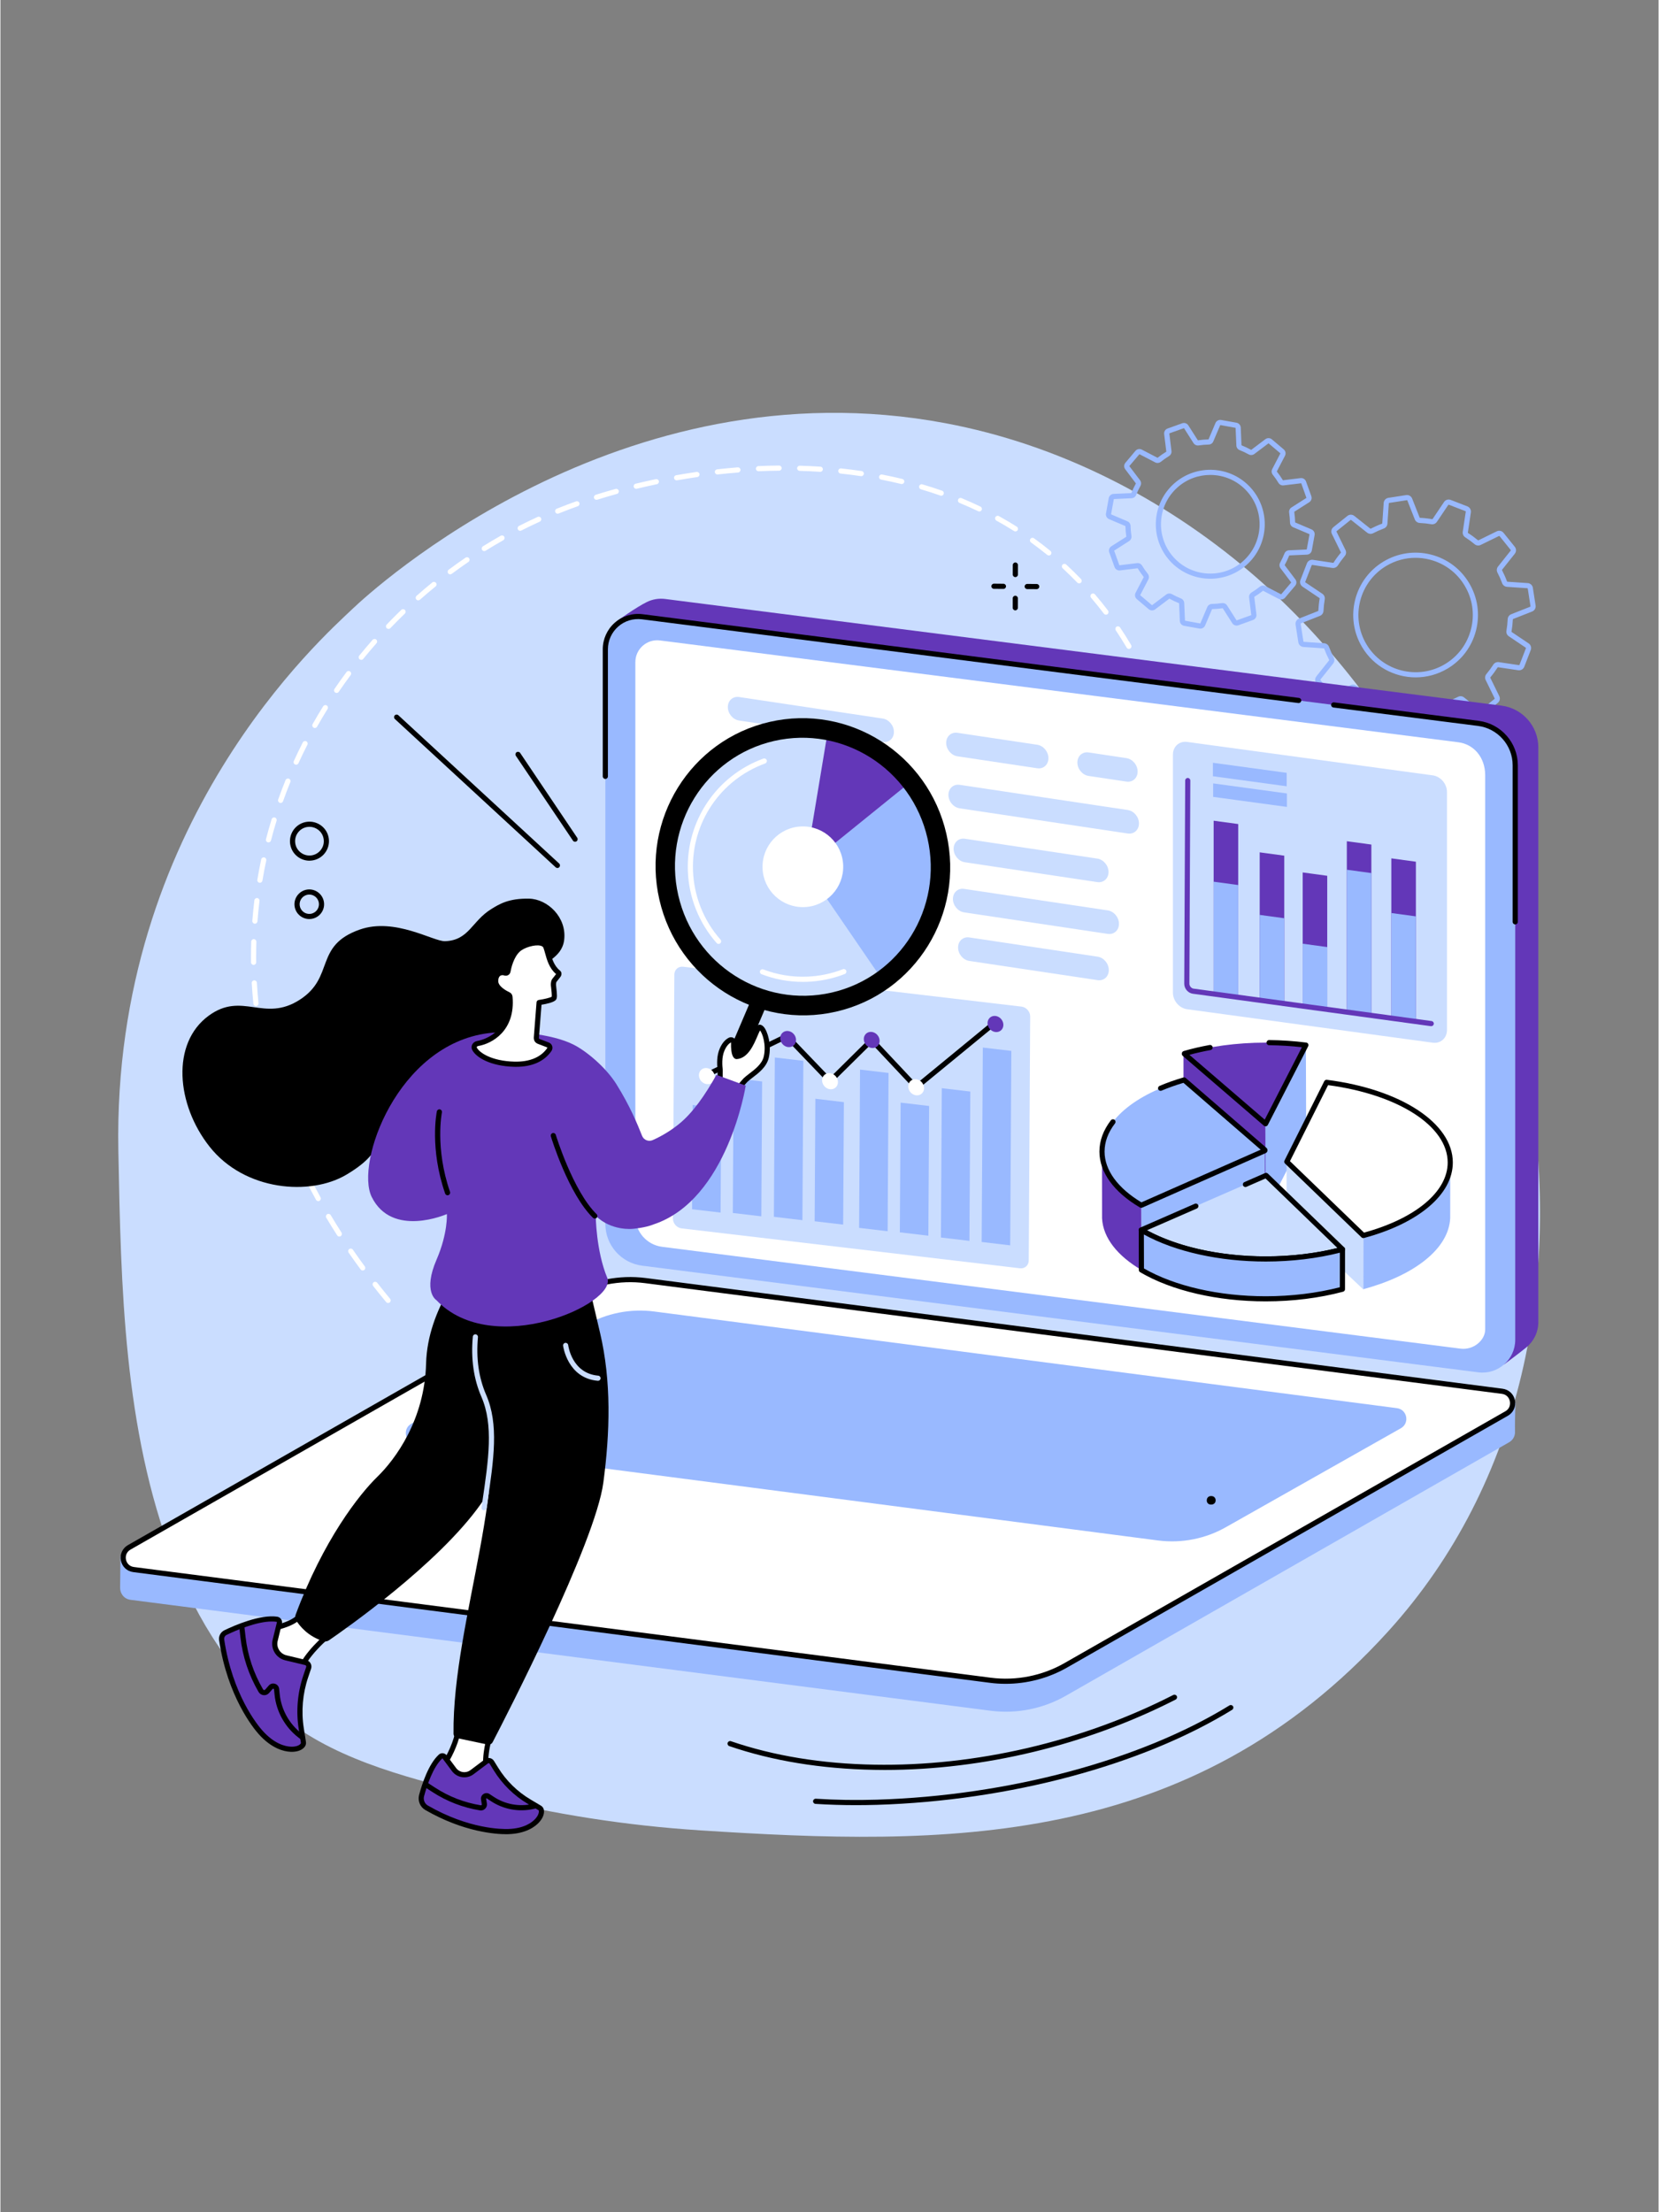 <svg xmlns="http://www.w3.org/2000/svg" xmlns:xlink="http://www.w3.org/1999/xlink" width="300" zoomAndPan="magnify" viewBox="0 0 224.88 300" height="400" preserveAspectRatio="xMidYMid meet" version="1.0"><rect x="0" y="0" width="224.88" height="300" fill="#808080" stroke="none"/><defs><g/><clipPath id="aeca12f5e9"><path d="M 15.145 55 L 209 55 L 209 250 L 15.145 250 Z M 15.145 55 " clip-rule="nonzero"/></clipPath></defs><g clip-path="url(#aeca12f5e9)"><path fill="#caddff" d="M 128.188 57.395 C 83.953 49.074 50.258 80.18 47.758 82.562 C 43.801 86.34 15.145 111.531 15.992 156.051 C 16.344 174.5 16.715 193.812 23.395 211.242 C 26.652 219.738 31.602 227.656 38.812 233.254 C 46.223 239.004 56.316 241.355 65.223 243.586 C 74.965 246.027 84.926 247.574 94.941 248.219 C 127.812 250.336 161.297 250.93 188.227 221.211 C 224.871 180.777 208.836 111.059 169.391 77.5 C 157.609 67.48 143.43 60.262 128.188 57.395 " fill-opacity="1" fill-rule="nonzero"/></g><path fill="#ffffff" d="M 84.848 87.957 C 84.012 87.957 83.301 87.332 83.195 86.5 C 83.188 86.43 83.184 86.359 83.184 86.293 C 83.184 86.051 83.234 85.816 83.336 85.598 C 83.414 85.426 83.621 85.348 83.797 85.426 C 83.973 85.508 84.051 85.715 83.969 85.891 C 83.91 86.016 83.883 86.152 83.883 86.293 C 83.883 86.332 83.887 86.371 83.891 86.41 C 83.953 86.938 84.434 87.32 84.969 87.254 C 85.453 87.191 85.816 86.781 85.816 86.293 C 85.816 86.254 85.812 86.215 85.809 86.172 C 85.789 86.023 85.738 85.883 85.652 85.758 C 85.547 85.594 85.59 85.379 85.75 85.27 C 85.91 85.164 86.129 85.207 86.234 85.367 C 86.379 85.582 86.473 85.832 86.504 86.086 C 86.512 86.156 86.516 86.227 86.516 86.293 C 86.516 87.133 85.887 87.84 85.055 87.945 C 84.984 87.953 84.918 87.957 84.848 87.957 " fill-opacity="1" fill-rule="nonzero"/><path fill="#000000" d="M 41.914 112.125 C 41.832 112.125 41.75 112.129 41.672 112.141 C 41.152 112.203 40.695 112.465 40.375 112.875 C 40.055 113.285 39.914 113.797 39.98 114.312 C 40.043 114.828 40.305 115.289 40.715 115.605 C 41.125 115.926 41.633 116.066 42.152 116.004 C 42.668 115.938 43.125 115.676 43.445 115.266 C 43.766 114.855 43.906 114.348 43.84 113.832 C 43.777 113.316 43.516 112.855 43.105 112.535 C 42.762 112.27 42.344 112.125 41.914 112.125 Z M 41.906 116.719 C 41.32 116.719 40.754 116.523 40.285 116.16 C 39.727 115.727 39.375 115.102 39.285 114.398 C 39.199 113.699 39.391 113.004 39.824 112.445 C 40.258 111.891 40.883 111.535 41.582 111.445 C 42.285 111.359 42.977 111.551 43.535 111.984 C 44.094 112.418 44.449 113.043 44.535 113.742 C 44.715 115.191 43.684 116.516 42.238 116.695 C 42.125 116.711 42.016 116.719 41.906 116.719 " fill-opacity="1" fill-rule="nonzero"/><path fill="#000000" d="M 41.887 121.312 C 41.832 121.312 41.777 121.316 41.723 121.324 C 41.008 121.414 40.496 122.07 40.586 122.785 C 40.629 123.133 40.805 123.445 41.082 123.66 C 41.355 123.875 41.699 123.969 42.047 123.926 C 42.766 123.836 43.277 123.18 43.188 122.461 C 43.105 121.801 42.539 121.312 41.887 121.312 Z M 42.09 124.273 L 42.094 124.273 Z M 41.887 124.633 C 40.887 124.633 40.02 123.891 39.891 122.871 C 39.754 121.773 40.539 120.77 41.637 120.629 C 42.734 120.492 43.742 121.277 43.879 122.375 C 44.02 123.477 43.234 124.48 42.133 124.617 C 42.051 124.629 41.969 124.633 41.887 124.633 " fill-opacity="1" fill-rule="nonzero"/><path fill="#000000" d="M 140.543 79.895 C 140.543 79.895 140.539 79.895 140.539 79.895 L 139.25 79.887 C 139.059 79.883 138.902 79.727 138.902 79.535 C 138.906 79.34 139.062 79.188 139.254 79.188 C 139.254 79.188 139.254 79.188 139.258 79.188 L 140.543 79.195 C 140.738 79.199 140.895 79.355 140.891 79.547 C 140.891 79.742 140.734 79.895 140.543 79.895 " fill-opacity="1" fill-rule="nonzero"/><path fill="#000000" d="M 136.031 79.863 C 136.031 79.863 136.027 79.863 136.027 79.863 L 134.742 79.852 C 134.547 79.852 134.391 79.695 134.391 79.5 C 134.395 79.309 134.551 79.152 134.742 79.152 C 134.742 79.152 134.746 79.152 134.746 79.152 L 136.035 79.164 C 136.227 79.164 136.383 79.324 136.379 79.516 C 136.379 79.707 136.223 79.863 136.031 79.863 " fill-opacity="1" fill-rule="nonzero"/><path fill="#000000" d="M 137.645 78.262 C 137.449 78.262 137.293 78.105 137.293 77.914 L 137.297 76.625 C 137.297 76.43 137.453 76.277 137.648 76.277 C 137.84 76.277 137.996 76.434 137.996 76.625 L 137.996 77.914 C 137.996 78.105 137.836 78.262 137.645 78.262 " fill-opacity="1" fill-rule="nonzero"/><path fill="#000000" d="M 137.637 82.773 C 137.445 82.773 137.289 82.617 137.289 82.426 L 137.289 81.137 C 137.289 80.941 137.445 80.785 137.641 80.785 C 137.832 80.785 137.988 80.945 137.988 81.137 L 137.984 82.426 C 137.984 82.617 137.828 82.773 137.637 82.773 " fill-opacity="1" fill-rule="nonzero"/><path fill="#ffffff" d="M 102.809 63.906 C 102.625 63.906 102.469 63.762 102.461 63.57 C 102.453 63.379 102.602 63.215 102.793 63.207 C 103.73 63.164 104.676 63.141 105.602 63.133 C 105.797 63.133 105.949 63.285 105.953 63.477 C 105.953 63.672 105.801 63.828 105.605 63.832 C 104.691 63.84 103.754 63.863 102.824 63.906 C 102.82 63.906 102.812 63.906 102.809 63.906 Z M 111.191 63.984 C 111.184 63.984 111.176 63.984 111.168 63.984 C 110.254 63.922 109.316 63.879 108.387 63.855 C 108.195 63.848 108.043 63.688 108.047 63.496 C 108.055 63.305 108.211 63.156 108.398 63.156 C 108.402 63.156 108.402 63.156 108.406 63.156 C 109.344 63.18 110.289 63.227 111.215 63.285 C 111.406 63.297 111.551 63.465 111.539 63.656 C 111.527 63.84 111.375 63.984 111.191 63.984 Z M 97.234 64.344 C 97.059 64.344 96.91 64.211 96.887 64.031 C 96.867 63.84 97.004 63.668 97.199 63.645 C 98.129 63.543 99.07 63.453 99.992 63.379 C 100.188 63.363 100.352 63.508 100.367 63.699 C 100.383 63.895 100.238 64.062 100.047 64.078 C 99.133 64.148 98.199 64.238 97.273 64.34 C 97.262 64.34 97.25 64.344 97.234 64.344 Z M 116.75 64.574 C 116.734 64.574 116.719 64.57 116.699 64.57 C 115.793 64.434 114.863 64.316 113.941 64.219 C 113.746 64.199 113.609 64.027 113.629 63.836 C 113.648 63.641 113.82 63.504 114.012 63.523 C 114.949 63.625 115.887 63.742 116.801 63.879 C 116.992 63.906 117.125 64.086 117.098 64.273 C 117.07 64.449 116.922 64.574 116.75 64.574 Z M 91.699 65.141 C 91.535 65.141 91.387 65.02 91.359 64.852 C 91.324 64.66 91.449 64.48 91.641 64.445 C 92.562 64.285 93.492 64.133 94.41 64 C 94.602 63.973 94.781 64.105 94.809 64.297 C 94.836 64.488 94.703 64.668 94.512 64.695 C 93.602 64.824 92.676 64.973 91.762 65.137 C 91.742 65.137 91.723 65.141 91.699 65.141 Z M 122.238 65.641 C 122.211 65.641 122.184 65.637 122.156 65.633 C 121.266 65.414 120.352 65.215 119.438 65.039 C 119.25 65 119.125 64.82 119.164 64.629 C 119.199 64.438 119.383 64.316 119.574 64.352 C 120.496 64.531 121.418 64.734 122.32 64.953 C 122.508 64.996 122.621 65.188 122.578 65.375 C 122.539 65.535 122.395 65.641 122.238 65.641 Z M 86.227 66.285 C 86.07 66.285 85.926 66.176 85.887 66.02 C 85.844 65.832 85.957 65.641 86.145 65.598 C 87.047 65.379 87.969 65.168 88.883 64.98 C 89.074 64.938 89.258 65.059 89.297 65.25 C 89.336 65.438 89.215 65.625 89.027 65.664 C 88.117 65.852 87.203 66.059 86.309 66.277 C 86.281 66.281 86.254 66.285 86.227 66.285 Z M 127.598 67.227 C 127.559 67.227 127.52 67.219 127.48 67.207 C 126.621 66.902 125.73 66.617 124.836 66.352 C 124.652 66.297 124.547 66.102 124.602 65.918 C 124.656 65.734 124.852 65.625 125.035 65.684 C 125.941 65.949 126.84 66.238 127.715 66.547 C 127.895 66.613 127.992 66.812 127.926 66.992 C 127.875 67.137 127.742 67.227 127.598 67.227 Z M 80.84 67.781 C 80.691 67.781 80.551 67.688 80.504 67.539 C 80.449 67.352 80.551 67.156 80.734 67.098 C 81.613 66.82 82.52 66.555 83.426 66.301 C 83.613 66.25 83.805 66.359 83.855 66.547 C 83.91 66.73 83.801 66.926 83.613 66.977 C 82.715 67.227 81.816 67.492 80.945 67.766 C 80.91 67.777 80.875 67.781 80.84 67.781 Z M 132.762 69.363 C 132.711 69.363 132.656 69.352 132.609 69.328 C 131.781 68.93 130.93 68.551 130.074 68.199 C 129.898 68.125 129.812 67.922 129.887 67.742 C 129.957 67.562 130.164 67.48 130.344 67.551 C 131.207 67.91 132.074 68.297 132.914 68.699 C 133.086 68.781 133.16 68.992 133.078 69.164 C 133.016 69.289 132.891 69.363 132.762 69.363 Z M 75.574 69.664 C 75.434 69.664 75.305 69.582 75.25 69.445 C 75.176 69.266 75.262 69.062 75.441 68.988 L 75.512 68.961 C 76.332 68.629 77.191 68.305 78.07 67.992 C 78.25 67.926 78.453 68.02 78.516 68.203 C 78.582 68.387 78.488 68.586 78.305 68.648 C 77.438 68.957 76.586 69.281 75.773 69.609 L 75.703 69.637 C 75.66 69.652 75.617 69.664 75.574 69.664 Z M 70.488 71.984 C 70.359 71.984 70.238 71.914 70.176 71.793 C 70.09 71.621 70.156 71.41 70.328 71.32 C 71.164 70.898 72.016 70.484 72.859 70.102 C 73.035 70.02 73.242 70.098 73.32 70.273 C 73.402 70.449 73.324 70.656 73.148 70.738 C 72.312 71.117 71.473 71.523 70.645 71.945 C 70.594 71.973 70.539 71.984 70.488 71.984 Z M 137.652 72.066 C 137.586 72.066 137.523 72.051 137.465 72.012 C 136.691 71.523 135.887 71.047 135.078 70.602 C 134.906 70.508 134.848 70.293 134.941 70.125 C 135.035 69.957 135.246 69.895 135.414 69.988 C 136.238 70.441 137.051 70.926 137.84 71.422 C 138.004 71.523 138.051 71.742 137.949 71.906 C 137.879 72.012 137.77 72.066 137.652 72.066 Z M 65.621 74.734 C 65.504 74.734 65.391 74.676 65.324 74.57 C 65.223 74.406 65.27 74.191 65.434 74.086 C 66.227 73.594 67.039 73.113 67.852 72.652 C 68.02 72.559 68.234 72.617 68.328 72.785 C 68.422 72.953 68.363 73.168 68.195 73.262 C 67.391 73.715 66.586 74.195 65.805 74.68 C 65.746 74.719 65.684 74.734 65.621 74.734 Z M 142.188 75.328 C 142.109 75.328 142.031 75.305 141.969 75.25 C 141.254 74.672 140.512 74.102 139.766 73.562 C 139.609 73.453 139.574 73.234 139.688 73.078 C 139.797 72.918 140.016 72.883 140.172 72.996 C 140.934 73.543 141.684 74.117 142.406 74.711 C 142.559 74.832 142.582 75.051 142.461 75.203 C 142.391 75.285 142.289 75.328 142.188 75.328 Z M 61.004 77.887 C 60.895 77.887 60.789 77.84 60.723 77.746 C 60.605 77.594 60.637 77.371 60.793 77.258 C 61.543 76.699 62.312 76.148 63.082 75.625 C 63.238 75.516 63.457 75.555 63.566 75.715 C 63.676 75.875 63.633 76.094 63.477 76.199 C 62.715 76.719 61.953 77.266 61.211 77.816 C 61.148 77.863 61.074 77.887 61.004 77.887 Z M 146.301 79.113 C 146.207 79.113 146.117 79.078 146.047 79.008 C 145.406 78.344 144.738 77.691 144.062 77.066 C 143.922 76.938 143.914 76.715 144.043 76.574 C 144.172 76.434 144.395 76.422 144.539 76.555 C 145.227 77.184 145.902 77.848 146.551 78.523 C 146.684 78.66 146.68 78.883 146.539 79.016 C 146.473 79.082 146.387 79.113 146.301 79.113 Z M 56.664 81.414 C 56.566 81.414 56.469 81.375 56.402 81.297 C 56.273 81.152 56.289 80.93 56.434 80.801 C 57.129 80.184 57.852 79.574 58.574 78.984 C 58.727 78.863 58.945 78.887 59.066 79.035 C 59.191 79.184 59.168 79.406 59.016 79.527 C 58.301 80.109 57.586 80.715 56.895 81.328 C 56.828 81.383 56.746 81.414 56.664 81.414 Z M 149.934 83.359 C 149.828 83.359 149.723 83.309 149.652 83.219 C 149.098 82.484 148.512 81.758 147.914 81.059 C 147.789 80.914 147.805 80.691 147.953 80.566 C 148.098 80.441 148.32 80.457 148.445 80.605 C 149.051 81.312 149.645 82.051 150.211 82.797 C 150.328 82.949 150.297 83.168 150.145 83.289 C 150.082 83.336 150.008 83.359 149.934 83.359 Z M 52.633 85.289 C 52.543 85.289 52.457 85.258 52.391 85.191 C 52.25 85.059 52.246 84.836 52.379 84.699 C 53.023 84.023 53.695 83.355 54.363 82.707 C 54.504 82.574 54.727 82.578 54.859 82.719 C 54.992 82.859 54.988 83.078 54.848 83.211 C 54.184 83.852 53.523 84.516 52.883 85.184 C 52.816 85.254 52.723 85.289 52.633 85.289 Z M 153.047 87.996 C 152.926 87.996 152.809 87.938 152.746 87.828 C 152.273 87.031 151.777 86.238 151.266 85.477 C 151.16 85.316 151.203 85.102 151.363 84.992 C 151.523 84.883 151.742 84.93 151.848 85.09 C 152.363 85.859 152.871 86.664 153.348 87.469 C 153.445 87.637 153.391 87.852 153.223 87.949 C 153.168 87.984 153.105 87.996 153.047 87.996 Z M 48.934 89.484 C 48.855 89.484 48.777 89.457 48.711 89.406 C 48.562 89.285 48.539 89.062 48.66 88.914 C 49.246 88.191 49.859 87.469 50.477 86.766 C 50.605 86.621 50.824 86.609 50.969 86.734 C 51.113 86.863 51.129 87.086 51 87.23 C 50.391 87.922 49.785 88.637 49.203 89.355 C 49.137 89.438 49.035 89.484 48.934 89.484 Z M 155.617 92.961 C 155.48 92.961 155.355 92.887 155.297 92.754 C 154.918 91.91 154.512 91.07 154.09 90.254 C 154 90.086 154.066 89.871 154.238 89.785 C 154.41 89.695 154.621 89.762 154.711 89.934 C 155.137 90.758 155.547 91.613 155.934 92.469 C 156.016 92.645 155.934 92.852 155.758 92.93 C 155.711 92.953 155.664 92.961 155.617 92.961 Z M 45.594 93.973 C 45.527 93.973 45.457 93.949 45.398 93.91 C 45.238 93.801 45.195 93.582 45.305 93.426 C 45.828 92.652 46.379 91.883 46.938 91.133 C 47.051 90.98 47.27 90.949 47.426 91.062 C 47.578 91.18 47.613 91.395 47.496 91.551 C 46.945 92.293 46.402 93.055 45.883 93.816 C 45.816 93.918 45.707 93.973 45.594 93.973 Z M 157.645 98.172 C 157.5 98.172 157.363 98.078 157.312 97.93 C 157.02 97.051 156.703 96.172 156.371 95.316 C 156.301 95.137 156.391 94.934 156.57 94.863 C 156.75 94.793 156.953 94.883 157.023 95.062 C 157.359 95.93 157.68 96.82 157.977 97.711 C 158.039 97.895 157.938 98.09 157.754 98.152 C 157.719 98.164 157.684 98.172 157.645 98.172 Z M 42.641 98.723 C 42.582 98.723 42.523 98.707 42.469 98.676 C 42.301 98.582 42.242 98.367 42.336 98.199 C 42.797 97.387 43.277 96.574 43.77 95.781 C 43.871 95.617 44.09 95.566 44.254 95.668 C 44.418 95.77 44.465 95.984 44.363 96.148 C 43.879 96.934 43.398 97.738 42.945 98.543 C 42.883 98.656 42.762 98.723 42.641 98.723 Z M 159.156 103.551 C 158.996 103.551 158.852 103.445 158.816 103.281 C 158.605 102.375 158.375 101.469 158.125 100.59 C 158.074 100.402 158.184 100.211 158.371 100.156 C 158.555 100.105 158.746 100.215 158.801 100.398 C 159.051 101.289 159.285 102.207 159.496 103.125 C 159.539 103.312 159.422 103.5 159.234 103.543 C 159.207 103.551 159.18 103.551 159.156 103.551 Z M 40.102 103.707 C 40.051 103.707 40.004 103.695 39.957 103.672 C 39.781 103.594 39.703 103.387 39.785 103.211 C 40.172 102.363 40.582 101.512 41.008 100.676 C 41.094 100.508 41.305 100.438 41.477 100.523 C 41.648 100.613 41.719 100.824 41.629 100.996 C 41.211 101.82 40.801 102.664 40.418 103.5 C 40.359 103.629 40.234 103.707 40.102 103.707 Z M 37.996 108.891 C 37.957 108.891 37.918 108.883 37.879 108.871 C 37.699 108.805 37.602 108.605 37.668 108.422 C 37.98 107.543 38.316 106.66 38.668 105.793 C 38.742 105.613 38.945 105.527 39.125 105.602 C 39.305 105.672 39.391 105.879 39.316 106.059 C 38.969 106.914 38.637 107.789 38.328 108.656 C 38.273 108.801 38.141 108.891 37.996 108.891 Z M 160.18 109.051 C 160.008 109.051 159.859 108.926 159.836 108.75 C 159.703 107.828 159.551 106.906 159.383 106.004 C 159.348 105.816 159.473 105.633 159.664 105.598 C 159.852 105.562 160.035 105.688 160.07 105.879 C 160.238 106.789 160.391 107.723 160.523 108.652 C 160.555 108.844 160.422 109.02 160.23 109.047 C 160.215 109.047 160.195 109.051 160.18 109.051 Z M 36.352 114.238 C 36.324 114.238 36.293 114.234 36.262 114.227 C 36.078 114.18 35.965 113.988 36.012 113.801 C 36.246 112.898 36.508 111.988 36.781 111.094 C 36.84 110.91 37.035 110.805 37.219 110.863 C 37.402 110.918 37.508 111.117 37.449 111.301 C 37.176 112.184 36.922 113.086 36.691 113.977 C 36.648 114.137 36.508 114.238 36.352 114.238 Z M 160.754 114.613 C 160.566 114.613 160.414 114.473 160.402 114.285 C 160.344 113.359 160.266 112.426 160.172 111.516 C 160.152 111.32 160.293 111.148 160.484 111.129 C 160.676 111.113 160.848 111.25 160.867 111.441 C 160.965 112.363 161.039 113.305 161.102 114.242 C 161.113 114.434 160.965 114.602 160.773 114.613 C 160.766 114.613 160.758 114.613 160.754 114.613 Z M 35.184 119.715 C 35.164 119.715 35.145 119.715 35.129 119.711 C 34.938 119.68 34.809 119.5 34.84 119.309 C 34.992 118.387 35.172 117.457 35.363 116.543 C 35.406 116.355 35.59 116.234 35.781 116.273 C 35.969 116.312 36.09 116.5 36.051 116.688 C 35.855 117.594 35.68 118.512 35.531 119.426 C 35.5 119.594 35.352 119.715 35.184 119.715 Z M 160.898 120.207 C 160.898 120.207 160.895 120.207 160.895 120.207 C 160.699 120.203 160.547 120.047 160.547 119.852 C 160.551 119.582 160.551 119.309 160.551 119.031 C 160.551 118.379 160.543 117.719 160.527 117.07 C 160.52 116.875 160.676 116.715 160.867 116.711 C 161.062 116.711 161.219 116.855 161.227 117.051 C 161.242 117.707 161.25 118.371 161.25 119.031 C 161.25 119.312 161.25 119.586 161.246 119.859 C 161.246 120.051 161.09 120.207 160.898 120.207 Z M 34.512 125.266 C 34.504 125.266 34.492 125.266 34.484 125.266 C 34.293 125.25 34.148 125.082 34.16 124.887 C 34.234 123.957 34.328 123.016 34.438 122.09 C 34.461 121.898 34.637 121.766 34.828 121.785 C 35.02 121.809 35.156 121.984 35.133 122.176 C 35.02 123.09 34.93 124.02 34.859 124.941 C 34.844 125.125 34.691 125.266 34.512 125.266 Z M 160.629 125.789 C 160.621 125.789 160.609 125.789 160.602 125.789 C 160.406 125.773 160.266 125.605 160.281 125.41 C 160.359 124.5 160.422 123.566 160.469 122.633 C 160.477 122.441 160.637 122.293 160.832 122.301 C 161.027 122.312 161.172 122.477 161.164 122.668 C 161.121 123.605 161.059 124.551 160.98 125.473 C 160.965 125.652 160.809 125.789 160.629 125.789 Z M 160.223 129.398 C 160.207 129.398 160.191 129.398 160.176 129.395 C 159.98 129.367 159.852 129.191 159.875 129 C 159.906 128.777 159.945 128.504 159.988 128.176 C 160.012 127.984 160.184 127.852 160.379 127.875 C 160.57 127.898 160.703 128.074 160.68 128.266 C 160.641 128.594 160.602 128.871 160.57 129.098 C 160.543 129.273 160.395 129.398 160.223 129.398 Z M 34.336 130.852 C 34.145 130.852 33.988 130.699 33.984 130.508 C 33.98 130.234 33.98 129.961 33.98 129.688 C 33.98 129.027 33.988 128.355 34.012 127.695 C 34.016 127.504 34.18 127.348 34.371 127.355 C 34.562 127.363 34.715 127.527 34.711 127.719 C 34.688 128.371 34.68 129.031 34.68 129.688 C 34.68 129.957 34.68 130.227 34.684 130.496 C 34.688 130.691 34.531 130.848 34.34 130.852 C 34.336 130.852 34.336 130.852 34.336 130.852 Z M 34.652 136.434 C 34.477 136.434 34.324 136.297 34.305 136.117 C 34.211 135.188 34.137 134.246 34.082 133.316 C 34.074 133.121 34.219 132.957 34.414 132.945 C 34.609 132.934 34.77 133.082 34.781 133.273 C 34.832 134.195 34.906 135.129 35 136.047 C 35.02 136.238 34.883 136.41 34.688 136.43 C 34.676 136.43 34.664 136.434 34.652 136.434 Z M 35.461 141.965 C 35.297 141.965 35.148 141.848 35.117 141.68 C 34.941 140.762 34.785 139.828 34.652 138.91 C 34.625 138.715 34.754 138.539 34.945 138.512 C 35.137 138.484 35.316 138.617 35.344 138.809 C 35.477 139.719 35.633 140.641 35.805 141.551 C 35.84 141.738 35.715 141.922 35.527 141.957 C 35.504 141.961 35.48 141.965 35.461 141.965 Z M 36.734 147.406 C 36.582 147.406 36.441 147.305 36.398 147.148 C 36.148 146.25 35.914 145.332 35.699 144.43 C 35.656 144.242 35.773 144.051 35.961 144.008 C 36.148 143.965 36.336 144.082 36.383 144.27 C 36.59 145.164 36.824 146.07 37.074 146.961 C 37.125 147.148 37.016 147.34 36.828 147.391 C 36.797 147.402 36.766 147.406 36.734 147.406 Z M 38.457 152.727 C 38.312 152.727 38.18 152.637 38.129 152.496 C 37.805 151.617 37.496 150.723 37.211 149.84 C 37.148 149.656 37.25 149.461 37.434 149.402 C 37.617 149.344 37.816 149.441 37.875 149.625 C 38.156 150.5 38.465 151.383 38.785 152.254 C 38.852 152.438 38.758 152.637 38.578 152.703 C 38.535 152.719 38.496 152.727 38.457 152.727 Z M 40.59 157.891 C 40.457 157.891 40.332 157.816 40.27 157.688 C 39.883 156.836 39.504 155.969 39.148 155.113 C 39.074 154.934 39.16 154.73 39.34 154.656 C 39.52 154.582 39.723 154.668 39.797 154.848 C 40.148 155.695 40.52 156.555 40.906 157.398 C 40.988 157.574 40.91 157.781 40.734 157.859 C 40.688 157.883 40.637 157.891 40.59 157.891 Z M 43.102 162.887 C 42.98 162.887 42.859 162.82 42.797 162.703 C 42.348 161.883 41.906 161.047 41.488 160.219 C 41.402 160.047 41.473 159.836 41.645 159.75 C 41.816 159.664 42.027 159.73 42.113 159.906 C 42.527 160.727 42.961 161.555 43.41 162.367 C 43.504 162.535 43.441 162.75 43.273 162.844 C 43.219 162.871 43.16 162.887 43.102 162.887 Z M 45.961 167.688 C 45.848 167.688 45.734 167.633 45.668 167.527 C 45.16 166.738 44.664 165.938 44.191 165.141 C 44.094 164.973 44.148 164.762 44.312 164.66 C 44.48 164.562 44.695 164.617 44.793 164.781 C 45.262 165.57 45.754 166.367 46.258 167.152 C 46.359 167.312 46.312 167.531 46.152 167.633 C 46.094 167.672 46.027 167.688 45.961 167.688 Z M 49.133 172.293 C 49.023 172.293 48.918 172.246 48.852 172.152 C 48.293 171.398 47.746 170.629 47.223 169.867 C 47.113 169.707 47.152 169.488 47.312 169.379 C 47.473 169.27 47.688 169.312 47.797 169.469 C 48.316 170.227 48.863 170.988 49.414 171.738 C 49.527 171.895 49.492 172.113 49.34 172.227 C 49.277 172.273 49.203 172.293 49.133 172.293 Z M 52.578 176.699 C 52.477 176.699 52.375 176.656 52.309 176.57 C 51.707 175.852 51.117 175.117 50.547 174.387 C 50.426 174.234 50.453 174.016 50.605 173.898 C 50.758 173.777 50.977 173.805 51.098 173.957 C 51.664 174.68 52.25 175.41 52.844 176.125 C 52.969 176.273 52.949 176.492 52.801 176.617 C 52.734 176.672 52.656 176.699 52.578 176.699 " fill-opacity="1" fill-rule="nonzero"/><path fill="#000000" d="M 119.926 240.023 C 119.449 240.023 118.977 240.02 118.5 240.008 C 111.32 239.879 104.707 238.797 98.844 236.789 C 98.66 236.723 98.566 236.523 98.625 236.344 C 98.691 236.16 98.887 236.062 99.07 236.125 C 104.863 238.113 111.406 239.184 118.516 239.309 C 132.246 239.551 146.652 236.199 159.066 229.855 C 159.242 229.77 159.449 229.836 159.539 230.008 C 159.625 230.18 159.559 230.391 159.387 230.477 C 147.297 236.652 133.34 240.023 119.926 240.023 " fill-opacity="1" fill-rule="nonzero"/><path fill="#000000" d="M 116.031 244.797 C 114.164 244.797 112.328 244.738 110.539 244.625 C 110.344 244.613 110.199 244.449 110.211 244.254 C 110.223 244.062 110.391 243.918 110.582 243.926 C 113.262 244.098 116.051 244.141 118.875 244.055 C 136.691 243.504 154.562 238.727 166.68 231.273 C 166.848 231.172 167.059 231.223 167.164 231.387 C 167.266 231.551 167.211 231.766 167.047 231.867 C 154.832 239.383 136.832 244.199 118.898 244.754 C 117.938 244.781 116.98 244.797 116.031 244.797 " fill-opacity="1" fill-rule="nonzero"/><path fill="#000000" d="M 75.539 117.711 C 75.453 117.711 75.367 117.68 75.301 117.617 L 53.496 97.508 C 53.355 97.375 53.348 97.156 53.477 97.016 C 53.609 96.871 53.828 96.863 53.969 96.996 L 75.773 117.102 C 75.918 117.234 75.926 117.453 75.793 117.598 C 75.727 117.672 75.633 117.711 75.539 117.711 " fill-opacity="1" fill-rule="nonzero"/><path fill="#000000" d="M 77.934 114.152 C 77.82 114.152 77.711 114.098 77.645 114 L 69.902 102.496 C 69.797 102.332 69.84 102.117 70 102.008 C 70.16 101.902 70.375 101.945 70.484 102.102 L 78.223 113.609 C 78.332 113.77 78.289 113.984 78.129 114.094 C 78.07 114.133 78 114.152 77.934 114.152 " fill-opacity="1" fill-rule="nonzero"/><path fill="#99b9ff" d="M 191.914 75.645 C 190.535 75.645 189.176 76.016 187.961 76.738 C 184.285 78.926 183.074 83.695 185.262 87.371 C 187.449 91.047 192.219 92.258 195.895 90.074 C 197.676 89.012 198.938 87.324 199.445 85.312 C 199.957 83.305 199.656 81.219 198.594 79.438 C 197.535 77.656 195.848 76.395 193.836 75.887 C 193.199 75.723 192.555 75.645 191.914 75.645 Z M 191.941 91.859 C 189.055 91.859 186.238 90.387 184.66 87.73 C 182.273 83.723 183.594 78.523 187.602 76.137 C 189.543 74.984 191.82 74.652 194.012 75.207 C 196.199 75.762 198.039 77.141 199.195 79.082 C 200.352 81.023 200.68 83.297 200.125 85.488 C 199.57 87.676 198.195 89.52 196.254 90.672 C 194.898 91.477 193.41 91.859 191.941 91.859 Z M 181 71.758 L 181.004 71.758 Z M 189.668 95.711 C 189.711 95.711 189.754 95.715 189.797 95.723 C 190.312 95.809 190.836 95.867 191.359 95.891 C 191.656 95.906 191.922 96.09 192.031 96.367 L 193.047 98.945 C 193.055 98.969 193.082 98.984 193.109 98.98 L 195.508 98.609 C 195.535 98.605 195.555 98.582 195.559 98.555 L 195.746 95.797 C 195.766 95.5 195.961 95.242 196.242 95.137 C 196.727 94.961 197.211 94.746 197.68 94.5 C 197.945 94.359 198.266 94.391 198.5 94.578 L 200.672 96.301 C 200.691 96.316 200.723 96.316 200.742 96.301 L 202.637 94.781 C 202.656 94.762 202.664 94.73 202.652 94.707 L 201.434 92.219 C 201.301 91.953 201.34 91.633 201.535 91.402 C 201.875 90.996 202.188 90.57 202.465 90.137 C 202.625 89.883 202.918 89.75 203.215 89.793 L 205.949 90.199 C 205.98 90.203 206.004 90.188 206.016 90.164 L 206.895 87.902 C 206.902 87.875 206.895 87.848 206.867 87.832 L 204.57 86.285 C 204.324 86.121 204.195 85.824 204.25 85.527 C 204.336 85.016 204.395 84.488 204.418 83.969 C 204.434 83.668 204.621 83.406 204.895 83.297 L 207.477 82.277 C 207.5 82.27 207.516 82.242 207.512 82.215 L 207.141 79.82 C 207.137 79.793 207.113 79.773 207.086 79.77 L 204.324 79.582 C 204.031 79.562 203.773 79.367 203.668 79.09 C 203.488 78.602 203.277 78.121 203.031 77.652 C 202.891 77.383 202.922 77.062 203.109 76.828 L 204.832 74.66 C 204.852 74.641 204.852 74.609 204.832 74.586 L 203.312 72.699 C 203.297 72.676 203.266 72.672 203.242 72.684 L 200.75 73.902 C 200.484 74.031 200.164 73.992 199.934 73.801 C 199.527 73.461 199.102 73.148 198.668 72.871 C 198.414 72.711 198.281 72.414 198.324 72.121 L 198.734 69.387 C 198.738 69.359 198.723 69.332 198.695 69.32 L 196.434 68.445 C 196.41 68.438 196.379 68.445 196.363 68.469 L 194.816 70.77 C 194.652 71.016 194.355 71.141 194.059 71.09 C 193.543 71 193.02 70.945 192.496 70.922 C 192.199 70.906 191.934 70.719 191.824 70.445 L 190.809 67.867 C 190.801 67.84 190.773 67.824 190.746 67.832 L 188.348 68.203 C 188.32 68.207 188.301 68.227 188.297 68.258 L 188.109 71.016 C 188.09 71.312 187.895 71.57 187.613 71.672 C 187.129 71.852 186.645 72.066 186.176 72.309 C 185.91 72.449 185.59 72.418 185.355 72.234 L 183.184 70.512 C 183.164 70.492 183.133 70.496 183.109 70.512 L 181.219 72.031 C 181.199 72.051 181.195 72.078 181.207 72.105 L 182.422 74.59 C 182.555 74.859 182.516 75.18 182.32 75.41 C 181.984 75.812 181.668 76.238 181.391 76.676 C 181.23 76.926 180.934 77.062 180.641 77.02 L 177.906 76.609 C 177.879 76.605 177.852 76.621 177.84 76.648 L 176.961 78.91 C 176.953 78.934 176.961 78.965 176.984 78.98 L 179.285 80.523 C 179.531 80.691 179.66 80.988 179.605 81.281 C 179.52 81.797 179.461 82.324 179.438 82.844 C 179.422 83.141 179.234 83.406 178.961 83.516 L 176.383 84.531 C 176.355 84.543 176.34 84.566 176.344 84.594 L 176.715 86.992 C 176.719 87.02 176.742 87.039 176.77 87.039 L 179.531 87.23 C 179.828 87.25 180.082 87.445 180.188 87.723 C 180.367 88.207 180.582 88.691 180.824 89.16 C 180.965 89.426 180.934 89.75 180.75 89.98 L 179.023 92.148 C 179.004 92.172 179.004 92.203 179.023 92.227 L 180.543 94.113 C 180.562 94.137 180.59 94.141 180.617 94.129 L 183.105 92.91 C 183.371 92.781 183.691 92.82 183.922 93.012 C 184.328 93.348 184.754 93.66 185.188 93.941 C 185.441 94.102 185.574 94.395 185.531 94.688 L 185.121 97.426 C 185.117 97.453 185.133 97.48 185.16 97.488 L 187.422 98.363 C 187.445 98.375 187.477 98.367 187.492 98.344 L 189.039 96.043 C 189.18 95.832 189.418 95.711 189.668 95.711 Z M 193.098 99.68 C 192.789 99.68 192.512 99.496 192.395 99.199 L 191.379 96.625 C 191.371 96.605 191.352 96.59 191.328 96.59 C 190.773 96.562 190.223 96.504 189.68 96.41 C 189.656 96.406 189.633 96.414 189.617 96.434 L 188.07 98.734 C 187.871 99.031 187.5 99.145 187.168 99.016 L 184.906 98.141 C 184.574 98.012 184.379 97.676 184.43 97.324 L 184.84 94.586 C 184.844 94.566 184.832 94.543 184.812 94.531 C 184.352 94.234 183.902 93.906 183.473 93.547 C 183.457 93.531 183.43 93.527 183.41 93.539 L 180.922 94.758 C 180.602 94.914 180.223 94.828 179.996 94.551 L 178.477 92.664 C 178.254 92.383 178.254 91.996 178.477 91.715 L 180.199 89.547 C 180.215 89.527 180.215 89.504 180.203 89.484 C 179.945 88.988 179.719 88.477 179.531 87.965 C 179.523 87.941 179.504 87.93 179.484 87.926 L 176.723 87.738 C 176.367 87.715 176.078 87.449 176.023 87.098 L 175.652 84.703 C 175.598 84.352 175.793 84.012 176.125 83.883 L 178.703 82.863 C 178.723 82.855 178.738 82.836 178.738 82.812 C 178.766 82.262 178.824 81.707 178.918 81.164 C 178.922 81.141 178.914 81.117 178.895 81.105 L 176.598 79.559 C 176.301 79.363 176.184 78.988 176.312 78.656 L 177.188 76.395 C 177.316 76.062 177.656 75.867 178.008 75.918 L 180.746 76.328 C 180.77 76.328 180.789 76.32 180.801 76.301 C 181.098 75.836 181.426 75.387 181.785 74.961 C 181.801 74.941 181.805 74.918 181.797 74.898 L 180.578 72.41 C 180.418 72.09 180.504 71.711 180.781 71.488 L 182.676 69.969 C 182.953 69.742 183.34 69.742 183.621 69.965 L 185.789 71.688 C 185.809 71.699 185.832 71.703 185.852 71.691 C 186.348 71.434 186.859 71.207 187.371 71.02 C 187.395 71.008 187.41 70.988 187.41 70.969 L 187.602 68.207 C 187.625 67.852 187.887 67.566 188.242 67.512 L 190.637 67.141 C 190.992 67.082 191.328 67.277 191.461 67.609 L 192.477 70.188 C 192.484 70.207 192.504 70.223 192.527 70.223 C 193.078 70.246 193.633 70.309 194.176 70.402 C 194.203 70.406 194.227 70.398 194.238 70.379 L 195.785 68.078 C 195.984 67.781 196.355 67.664 196.688 67.793 L 198.949 68.668 C 199.281 68.801 199.477 69.137 199.426 69.488 L 199.016 72.227 C 199.012 72.246 199.023 72.27 199.043 72.281 C 199.504 72.574 199.953 72.906 200.383 73.262 C 200.398 73.281 200.426 73.281 200.445 73.273 L 202.934 72.055 C 203.254 71.898 203.633 71.98 203.859 72.262 L 205.379 74.148 C 205.602 74.426 205.602 74.816 205.379 75.098 L 203.656 77.266 C 203.641 77.281 203.641 77.309 203.652 77.328 C 203.91 77.824 204.137 78.332 204.324 78.844 C 204.332 78.867 204.352 78.883 204.371 78.887 L 207.133 79.074 C 207.488 79.098 207.777 79.359 207.832 79.711 L 208.203 82.109 C 208.258 82.461 208.062 82.801 207.73 82.93 L 205.152 83.945 C 205.133 83.957 205.117 83.977 205.117 84 C 205.09 84.551 205.031 85.105 204.938 85.648 C 204.934 85.672 204.941 85.695 204.961 85.707 L 207.258 87.25 C 207.555 87.449 207.672 87.82 207.543 88.156 L 206.668 90.418 C 206.539 90.75 206.203 90.945 205.848 90.891 L 203.109 90.484 C 203.09 90.48 203.066 90.492 203.055 90.512 C 202.758 90.973 202.43 91.422 202.07 91.852 C 202.055 91.867 202.051 91.895 202.059 91.914 L 203.277 94.398 C 203.434 94.719 203.352 95.102 203.07 95.324 L 201.18 96.844 C 200.902 97.066 200.516 97.066 200.234 96.848 L 198.066 95.125 C 198.047 95.109 198.023 95.109 198.004 95.121 C 197.508 95.379 196.996 95.605 196.484 95.793 C 196.461 95.801 196.445 95.82 196.445 95.844 L 196.254 98.602 C 196.23 98.957 195.969 99.246 195.613 99.301 L 193.219 99.672 C 193.18 99.68 193.137 99.68 193.098 99.68 " fill-opacity="1" fill-rule="nonzero"/><path fill="#99b9ff" d="M 164.082 64.406 C 162.492 64.406 160.902 64.965 159.629 66.105 C 156.875 68.562 156.633 72.801 159.094 75.555 C 161.547 78.305 165.789 78.543 168.539 76.09 C 171.293 73.629 171.531 69.391 169.074 66.641 C 167.758 65.16 165.922 64.406 164.082 64.406 Z M 164.086 78.484 C 162.055 78.484 160.027 77.652 158.57 76.02 C 155.855 72.977 156.121 68.297 159.164 65.582 C 162.203 62.871 166.883 63.133 169.598 66.176 C 172.312 69.215 172.043 73.895 169.008 76.609 C 167.598 77.863 165.84 78.484 164.086 78.484 Z M 158.531 80.484 C 158.648 80.484 158.77 80.512 158.875 80.57 C 159.273 80.793 159.688 80.988 160.102 81.152 C 160.363 81.254 160.535 81.5 160.547 81.773 L 160.652 84.172 L 162.73 84.551 L 163.672 82.328 C 163.781 82.074 164.031 81.906 164.309 81.902 C 164.762 81.891 165.215 81.855 165.66 81.789 C 165.938 81.746 166.211 81.871 166.359 82.102 L 167.652 84.133 L 169.641 83.418 L 169.348 81.031 C 169.312 80.758 169.445 80.488 169.684 80.344 C 170.066 80.109 170.441 79.848 170.797 79.562 C 171.016 79.391 171.316 79.359 171.559 79.488 L 173.695 80.598 L 175.062 78.988 L 173.609 77.062 C 173.445 76.84 173.426 76.539 173.559 76.297 C 173.777 75.898 173.977 75.484 174.141 75.066 C 174.242 74.809 174.484 74.637 174.762 74.625 L 177.164 74.52 L 177.543 72.441 L 175.324 71.5 C 175.066 71.391 174.898 71.141 174.895 70.863 C 174.883 70.414 174.844 69.957 174.777 69.512 C 174.738 69.238 174.863 68.961 175.094 68.816 L 177.125 67.52 L 176.418 65.535 L 174.023 65.824 C 173.75 65.859 173.48 65.73 173.336 65.492 C 173.105 65.109 172.844 64.734 172.559 64.379 C 172.387 64.16 172.355 63.859 172.484 63.613 L 173.594 61.48 L 171.984 60.117 L 170.059 61.566 C 169.836 61.734 169.535 61.754 169.293 61.621 C 168.891 61.398 168.48 61.203 168.066 61.039 C 167.805 60.938 167.633 60.695 167.621 60.418 L 167.516 58.02 L 165.438 57.641 L 164.492 59.863 C 164.387 60.117 164.137 60.285 163.859 60.289 C 163.406 60.301 162.953 60.336 162.508 60.406 C 162.23 60.445 161.957 60.32 161.809 60.09 L 160.516 58.059 L 158.527 58.77 L 158.82 61.164 C 158.855 61.434 158.723 61.703 158.484 61.848 C 158.102 62.082 157.727 62.344 157.371 62.629 C 157.152 62.801 156.852 62.832 156.609 62.703 L 154.473 61.594 L 153.105 63.203 C 153.105 63.207 153.105 63.211 153.105 63.211 L 154.559 65.129 C 154.723 65.348 154.742 65.648 154.609 65.895 C 154.387 66.293 154.195 66.707 154.027 67.125 C 153.926 67.379 153.684 67.555 153.406 67.566 L 151.004 67.676 L 150.625 69.75 L 152.848 70.695 C 153.102 70.801 153.27 71.051 153.273 71.328 C 153.285 71.781 153.324 72.234 153.391 72.68 C 153.43 72.957 153.305 73.23 153.074 73.375 L 151.043 74.672 L 151.754 76.66 L 154.145 76.367 C 154.418 76.332 154.688 76.461 154.832 76.699 C 155.062 77.082 155.324 77.457 155.609 77.812 C 155.781 78.031 155.812 78.332 155.684 78.578 L 154.574 80.711 L 156.184 82.074 L 158.109 80.625 C 158.234 80.531 158.383 80.484 158.531 80.484 Z M 162.734 85.25 C 162.691 85.25 162.648 85.246 162.605 85.238 L 160.535 84.867 C 160.207 84.809 159.969 84.535 159.953 84.203 L 159.852 81.805 C 159.402 81.625 158.961 81.418 158.535 81.184 L 156.613 82.633 C 156.348 82.836 155.984 82.824 155.73 82.609 L 154.125 81.25 C 153.871 81.039 153.801 80.684 153.953 80.387 L 155.062 78.254 C 154.758 77.867 154.48 77.469 154.234 77.062 L 151.844 77.355 C 151.516 77.395 151.207 77.207 151.098 76.895 L 150.383 74.914 C 150.27 74.605 150.387 74.262 150.664 74.082 L 152.695 72.789 C 152.629 72.309 152.586 71.824 152.574 71.344 L 150.359 70.402 C 150.051 70.273 149.879 69.953 149.938 69.629 L 150.312 67.555 C 150.371 67.23 150.645 66.992 150.977 66.977 L 153.375 66.871 C 153.555 66.422 153.762 65.98 153.996 65.559 L 152.547 63.633 C 152.348 63.371 152.359 63.008 152.574 62.754 L 153.93 61.145 C 154.145 60.891 154.5 60.82 154.797 60.973 L 156.93 62.082 C 157.316 61.777 157.715 61.5 158.121 61.25 L 157.828 58.863 C 157.789 58.535 157.98 58.227 158.289 58.113 L 160.273 57.402 C 160.586 57.289 160.926 57.406 161.105 57.684 L 162.398 59.711 C 162.879 59.641 163.363 59.602 163.844 59.59 L 164.785 57.371 C 164.918 57.066 165.234 56.895 165.562 56.953 L 167.633 57.324 C 167.961 57.383 168.199 57.656 168.215 57.988 L 168.316 60.387 C 168.766 60.566 169.203 60.773 169.633 61.008 L 171.555 59.559 C 171.82 59.359 172.184 59.367 172.438 59.582 L 174.043 60.941 C 174.297 61.152 174.367 61.508 174.215 61.805 L 173.105 63.938 C 173.41 64.324 173.688 64.723 173.934 65.129 L 176.324 64.836 C 176.652 64.797 176.961 64.984 177.07 65.297 L 177.785 67.277 C 177.898 67.59 177.781 67.93 177.504 68.109 L 175.473 69.402 C 175.539 69.887 175.582 70.367 175.594 70.848 L 177.809 71.789 C 178.113 71.918 178.289 72.238 178.23 72.562 L 177.855 74.637 C 177.797 74.961 177.523 75.199 177.195 75.215 L 174.793 75.32 C 174.613 75.77 174.406 76.211 174.168 76.637 L 175.617 78.559 C 175.82 78.824 175.809 79.184 175.594 79.438 L 174.234 81.047 C 174.02 81.301 173.668 81.371 173.371 81.219 L 171.238 80.109 C 170.852 80.414 170.453 80.691 170.047 80.941 L 170.34 83.328 C 170.379 83.656 170.188 83.965 169.875 84.078 L 167.895 84.793 C 167.582 84.902 167.242 84.785 167.062 84.508 L 165.77 82.48 C 165.289 82.547 164.805 82.59 164.324 82.602 L 163.383 84.82 C 163.27 85.086 163.012 85.25 162.734 85.25 " fill-opacity="1" fill-rule="nonzero"/><path fill="#6337b8" d="M 203.906 185.051 L 90.164 169.234 C 87.309 168.867 85.172 166.438 85.172 163.559 L 83.609 84.227 C 83.609 84.227 86.203 82.355 87.672 81.637 C 88.418 81.273 89.281 81.113 90.176 81.23 L 203.578 95.691 C 206.434 96.055 208.574 98.484 208.574 101.363 L 208.574 179.285 C 208.574 180.68 207.938 181.91 206.949 182.719 C 206.043 183.465 203.906 185.051 203.906 185.051 " fill-opacity="1" fill-rule="nonzero"/><path fill="#99b9ff" d="M 200.434 186.102 L 87.035 171.641 C 84.176 171.277 82.039 168.848 82.039 165.969 L 82.039 88.047 C 82.039 85.371 84.387 83.301 87.043 83.641 L 200.445 98.102 C 203.301 98.465 205.441 100.895 205.441 103.773 L 205.441 181.695 C 205.441 184.371 203.09 186.441 200.434 186.102 " fill-opacity="1" fill-rule="nonzero"/><path fill="#000000" d="M 205.441 125.363 C 205.246 125.363 205.09 125.207 205.09 125.016 L 205.09 103.773 C 205.09 101.078 203.074 98.789 200.402 98.445 L 180.777 95.945 C 180.586 95.918 180.449 95.742 180.473 95.555 C 180.496 95.363 180.672 95.227 180.863 95.25 L 200.488 97.754 C 203.512 98.141 205.793 100.727 205.793 103.773 L 205.793 125.016 C 205.793 125.207 205.633 125.363 205.441 125.363 " fill-opacity="1" fill-rule="nonzero"/><path fill="#000000" d="M 82.039 105.633 C 81.844 105.633 81.688 105.473 81.688 105.281 L 81.688 88.047 C 81.688 86.672 82.281 85.359 83.312 84.449 C 84.348 83.539 85.723 83.117 87.09 83.293 L 176.117 94.645 C 176.309 94.672 176.445 94.844 176.422 95.035 C 176.395 95.227 176.219 95.359 176.027 95.34 L 87 83.984 C 85.832 83.836 84.66 84.195 83.777 84.973 C 82.895 85.75 82.387 86.871 82.387 88.047 L 82.387 105.281 C 82.387 105.473 82.23 105.633 82.039 105.633 " fill-opacity="1" fill-rule="nonzero"/><path fill="#ffffff" d="M 198.023 182.891 L 89.742 169.082 C 87.664 168.816 86.109 167.051 86.109 164.957 L 86.109 89.797 C 86.109 88.008 87.68 86.625 89.453 86.852 L 197.734 100.66 C 199.812 100.926 201.367 102.691 201.367 105.137 L 201.367 180.297 C 201.367 181.734 199.797 183.117 198.023 182.891 " fill-opacity="1" fill-rule="nonzero"/><path fill="#99b9ff" d="M 134.273 231.992 L 17.648 216.953 C 16.734 216.836 16.219 216.07 16.23 215.309 C 16.238 214.781 16.281 211.066 16.281 211.066 L 77.949 175.812 C 81.039 174.051 85.035 173.367 88.566 173.82 L 203.723 188.676 C 204.414 188.766 205.008 189.215 205.285 189.855 L 205.469 190.289 C 205.469 190.289 205.371 193.387 205.41 194.109 C 205.441 194.676 205.188 195.262 204.594 195.598 L 144.477 229.973 C 141.387 231.734 137.805 232.445 134.273 231.992 " fill-opacity="1" fill-rule="nonzero"/><path fill="#ffffff" d="M 134.277 227.863 L 18.066 212.852 C 16.523 212.652 16.117 210.605 17.465 209.836 L 77.262 175.684 C 80.352 173.918 83.934 173.207 87.461 173.66 L 203.676 188.672 C 205.219 188.871 205.621 190.914 204.273 191.688 L 144.477 225.84 C 141.387 227.605 137.805 228.316 134.277 227.863 " fill-opacity="1" fill-rule="nonzero"/><path fill="#000000" d="M 134.32 227.516 C 137.754 227.957 141.297 227.254 144.301 225.535 L 204.102 191.383 C 204.688 191.051 204.801 190.465 204.715 190.031 C 204.629 189.598 204.301 189.105 203.633 189.02 L 87.418 174.008 C 83.988 173.566 80.441 174.27 77.438 175.988 L 17.641 210.141 C 17.055 210.473 16.938 211.055 17.023 211.488 C 17.109 211.926 17.441 212.418 18.109 212.504 Z M 136.328 228.344 C 135.629 228.344 134.93 228.301 134.23 228.211 L 18.02 213.195 C 17.164 213.086 16.504 212.469 16.336 211.625 C 16.172 210.781 16.547 209.957 17.293 209.531 L 77.09 175.379 C 80.227 173.59 83.926 172.855 87.508 173.312 L 203.719 188.324 C 204.574 188.434 205.234 189.051 205.402 189.895 C 205.57 190.742 205.191 191.562 204.445 191.992 L 144.648 226.145 C 142.125 227.586 139.23 228.344 136.328 228.344 " fill-opacity="1" fill-rule="nonzero"/><path fill="#99b9ff" d="M 157.027 208.906 L 56.258 195.793 C 54.863 195.613 54.5 193.766 55.719 193.07 L 79.41 179.676 C 82.203 178.082 85.438 177.438 88.625 177.848 L 189.395 190.961 C 190.789 191.137 191.152 192.988 189.934 193.684 L 166.242 207.078 C 163.449 208.672 160.215 209.312 157.027 208.906 " fill-opacity="1" fill-rule="nonzero"/><path fill="#6337b8" d="M 177.047 141.727 C 175.309 141.508 173.484 141.391 171.609 141.391 C 167.598 141.391 163.836 141.926 160.59 142.863 C 160.562 142.871 160.555 142.906 160.578 142.922 L 171.578 152.395 L 177.047 141.727 " fill-opacity="1" fill-rule="nonzero"/><path fill="#99b9ff" d="M 177.09 153.586 L 177.047 141.727 L 171.539 152.449 L 171.539 164.43 L 177.09 153.586 " fill-opacity="1" fill-rule="nonzero"/><path fill="#6337b8" d="M 171.555 152.434 L 160.449 142.887 L 160.449 154.117 L 171.59 163.496 L 171.555 152.434 " fill-opacity="1" fill-rule="nonzero"/><path fill="#000000" d="M 160.805 142.656 Z M 160.688 143.199 Z M 171.578 152.742 C 171.496 152.742 171.414 152.715 171.348 152.656 L 160.348 143.188 C 160.242 143.098 160.195 142.953 160.227 142.816 C 160.254 142.676 160.359 142.566 160.496 142.527 C 161.609 142.203 162.789 141.93 163.996 141.711 C 164.188 141.676 164.367 141.801 164.402 141.992 C 164.438 142.18 164.312 142.363 164.121 142.398 C 163.141 142.578 162.176 142.793 161.25 143.043 L 171.469 151.836 L 176.508 142.016 C 175.051 141.848 173.559 141.758 172.051 141.742 C 171.859 141.738 171.707 141.582 171.707 141.391 C 171.711 141.199 171.867 141.043 172.055 141.043 C 172.059 141.043 172.059 141.043 172.059 141.043 C 173.762 141.059 175.453 141.172 177.094 141.383 C 177.207 141.395 177.305 141.465 177.359 141.562 C 177.41 141.664 177.41 141.789 177.359 141.887 L 171.887 152.551 C 171.84 152.648 171.75 152.715 171.645 152.738 C 171.621 152.738 171.598 152.742 171.578 152.742 " fill-opacity="1" fill-rule="nonzero"/><path fill="#99b9ff" d="M 154.715 163.445 L 171.441 156.062 C 171.5 156.035 171.512 155.961 171.465 155.922 L 160.527 146.453 C 153.875 148.391 149.398 152.016 149.398 156.168 C 149.398 158.945 151.398 161.488 154.715 163.445 " fill-opacity="1" fill-rule="nonzero"/><path fill="#99b9ff" d="M 154.723 163.445 L 154.723 172.199 L 171.492 163.957 L 171.492 155.996 L 154.723 163.445 " fill-opacity="1" fill-rule="nonzero"/><path fill="#6337b8" d="M 154.742 172.219 C 151.527 170.328 149.543 167.891 149.406 165.219 L 149.398 156.168 C 149.398 158.945 151.402 161.488 154.719 163.445 L 154.742 172.219 " fill-opacity="1" fill-rule="nonzero"/><path fill="#000000" d="M 154.719 163.793 C 154.656 163.793 154.594 163.777 154.539 163.746 C 150.996 161.656 149.047 158.965 149.047 156.168 C 149.047 154.699 149.57 153.27 150.602 151.922 C 150.719 151.77 150.941 151.738 151.094 151.855 C 151.246 151.973 151.277 152.195 151.16 152.348 C 150.223 153.57 149.746 154.855 149.746 156.168 C 149.746 158.668 151.52 161.109 154.742 163.051 L 170.918 155.91 L 160.445 146.844 C 159.406 147.152 158.41 147.508 157.48 147.898 C 157.305 147.973 157.098 147.891 157.023 147.715 C 156.949 147.535 157.031 147.332 157.211 147.258 C 158.215 146.828 159.301 146.445 160.43 146.117 C 160.547 146.086 160.668 146.113 160.758 146.188 L 171.691 155.656 C 171.805 155.754 171.859 155.898 171.84 156.047 C 171.816 156.195 171.723 156.32 171.586 156.379 L 154.859 163.766 C 154.812 163.785 154.766 163.793 154.719 163.793 " fill-opacity="1" fill-rule="nonzero"/><path fill="#99b9ff" d="M 184.832 167.547 C 191.824 165.672 196.594 161.965 196.629 157.691 L 196.621 165.188 C 196.434 169.371 191.699 172.988 184.816 174.832 L 184.832 167.547 " fill-opacity="1" fill-rule="nonzero"/><path fill="#caddff" d="M 174.43 157.531 L 184.812 167.484 L 184.84 174.867 L 174.434 164.996 L 174.43 157.531 " fill-opacity="1" fill-rule="nonzero"/><path fill="#ffffff" d="M 184.832 167.547 C 191.852 165.664 196.629 161.938 196.629 157.648 C 196.629 152.406 189.492 148.004 179.855 146.781 L 174.461 157.539 L 184.832 167.547 " fill-opacity="1" fill-rule="nonzero"/><path fill="#000000" d="M 174.891 157.465 L 184.934 167.156 C 191.938 165.234 196.281 161.598 196.281 157.648 C 196.281 152.727 189.621 148.43 180.059 147.156 Z M 184.832 167.898 C 184.742 167.898 184.656 167.863 184.59 167.797 L 174.219 157.789 C 174.109 157.684 174.082 157.52 174.148 157.383 L 179.543 146.621 C 179.609 146.492 179.754 146.414 179.902 146.434 C 189.953 147.711 196.977 152.32 196.977 157.648 C 196.977 161.969 192.359 165.891 184.926 167.887 C 184.895 167.891 184.863 167.898 184.832 167.898 " fill-opacity="1" fill-rule="nonzero"/><path fill="#caddff" d="M 154.715 166.801 C 158.789 169.207 164.848 170.73 171.609 170.73 C 175.371 170.73 178.918 170.258 182.023 169.422 L 171.648 159.398 L 154.715 166.801 " fill-opacity="1" fill-rule="nonzero"/><path fill="#000000" d="M 171.609 171.078 C 165.043 171.078 158.82 169.629 154.539 167.102 C 154.426 167.035 154.359 166.91 154.367 166.781 C 154.375 166.648 154.457 166.531 154.578 166.48 L 161.984 163.242 C 162.16 163.164 162.367 163.246 162.445 163.422 C 162.523 163.598 162.441 163.805 162.266 163.883 L 155.496 166.84 C 159.645 169.098 165.469 170.379 171.609 170.379 C 174.98 170.379 178.328 169.988 181.332 169.242 L 171.574 159.812 L 168.988 160.945 C 168.812 161.023 168.605 160.941 168.527 160.766 C 168.453 160.586 168.531 160.379 168.707 160.305 L 171.512 159.078 C 171.641 159.023 171.789 159.051 171.891 159.148 L 182.266 169.172 C 182.355 169.258 182.395 169.391 182.363 169.512 C 182.332 169.633 182.234 169.73 182.113 169.762 C 178.902 170.625 175.27 171.078 171.609 171.078 " fill-opacity="1" fill-rule="nonzero"/><path fill="#99b9ff" d="M 182.012 169.43 L 182.008 174.832 C 178.906 175.66 175.367 176.133 171.609 176.133 C 164.859 176.133 158.816 174.613 154.742 172.219 C 154.742 172.219 154.727 166.805 154.734 166.809 C 158.805 169.207 164.855 170.727 171.609 170.727 C 175.367 170.727 178.906 170.258 182.008 169.426 C 182.016 169.426 182.012 169.43 182.012 169.43 " fill-opacity="1" fill-rule="nonzero"/><path fill="#000000" d="M 182.004 174.832 L 182.008 174.832 Z M 155.09 172.016 C 159.262 174.414 165.266 175.785 171.609 175.785 C 175.105 175.785 178.57 175.359 181.656 174.562 L 181.66 169.879 C 178.562 170.664 175.098 171.078 171.609 171.078 C 165.316 171.078 159.336 169.746 155.078 167.41 C 155.082 168.496 155.086 170.816 155.09 172.016 Z M 171.609 176.48 C 165.059 176.48 158.844 175.039 154.562 172.52 C 154.457 172.457 154.391 172.344 154.391 172.219 L 154.383 167.656 C 154.379 166.605 154.379 166.605 154.559 166.504 C 154.668 166.441 154.801 166.445 154.91 166.508 C 159.086 168.969 165.172 170.379 171.609 170.379 C 175.203 170.379 178.766 169.934 181.918 169.09 C 182.09 169.047 182.266 169.133 182.332 169.293 C 182.355 169.344 182.363 169.402 182.359 169.453 L 182.355 174.832 C 182.355 174.988 182.25 175.129 182.098 175.168 C 178.887 176.027 175.262 176.48 171.609 176.48 " fill-opacity="1" fill-rule="nonzero"/><path fill="#caddff" d="M 138.27 171.992 L 92.383 166.582 C 91.727 166.508 91.199 165.906 91.203 165.242 L 91.398 132.16 C 91.402 131.496 91.938 131.023 92.59 131.098 L 138.48 136.508 C 139.133 136.586 139.66 137.188 139.656 137.848 L 139.461 170.93 C 139.457 171.594 138.926 172.07 138.27 171.992 " fill-opacity="1" fill-rule="nonzero"/><path fill="#99b9ff" d="M 97.668 164.438 L 93.801 163.984 L 93.883 149.848 L 97.75 150.305 L 97.668 164.438 " fill-opacity="1" fill-rule="nonzero"/><path fill="#99b9ff" d="M 103.195 164.949 L 99.328 164.492 L 99.434 146.203 L 103.301 146.66 L 103.195 164.949 " fill-opacity="1" fill-rule="nonzero"/><path fill="#99b9ff" d="M 108.766 165.469 L 104.898 165.012 L 105.027 143.406 L 108.895 143.859 L 108.766 165.469 " fill-opacity="1" fill-rule="nonzero"/><path fill="#99b9ff" d="M 114.293 166.07 L 110.426 165.617 L 110.523 149.004 L 114.391 149.461 L 114.293 166.07 " fill-opacity="1" fill-rule="nonzero"/><path fill="#99b9ff" d="M 120.324 166.969 L 116.457 166.512 L 116.582 145.047 L 120.449 145.504 L 120.324 166.969 " fill-opacity="1" fill-rule="nonzero"/><path fill="#99b9ff" d="M 125.848 167.574 L 121.98 167.117 L 122.086 149.527 L 125.953 149.984 L 125.848 167.574 " fill-opacity="1" fill-rule="nonzero"/><path fill="#99b9ff" d="M 131.418 168.277 L 127.551 167.82 L 127.672 147.57 L 131.539 148.027 L 131.418 168.277 " fill-opacity="1" fill-rule="nonzero"/><path fill="#99b9ff" d="M 136.945 168.883 L 133.078 168.426 L 133.234 142.059 L 137.102 142.512 L 136.945 168.883 " fill-opacity="1" fill-rule="nonzero"/><path fill="#000000" d="M 124.191 147.793 C 124.098 147.793 124.004 147.758 123.938 147.684 L 118.156 141.531 L 112.754 146.871 C 112.688 146.938 112.594 146.965 112.504 146.973 C 112.414 146.973 112.324 146.934 112.258 146.863 L 106.57 140.938 L 95.957 146.078 C 95.781 146.164 95.574 146.09 95.488 145.914 C 95.406 145.742 95.477 145.531 95.652 145.449 L 106.496 140.199 C 106.633 140.133 106.793 140.16 106.898 140.27 L 112.516 146.125 L 117.918 140.781 C 117.984 140.715 118.082 140.68 118.172 140.68 C 118.266 140.68 118.355 140.723 118.418 140.789 L 124.223 146.969 L 134.617 138.43 C 134.77 138.305 134.988 138.328 135.109 138.477 C 135.234 138.625 135.211 138.848 135.062 138.969 L 124.41 147.715 C 124.348 147.77 124.27 147.793 124.191 147.793 " fill-opacity="1" fill-rule="nonzero"/><path fill="#ffffff" d="M 96.879 146.059 C 96.875 146.66 96.391 147.09 95.797 147.02 C 95.203 146.949 94.727 146.406 94.727 145.805 C 94.73 145.203 95.215 144.77 95.809 144.84 C 96.402 144.91 96.879 145.457 96.879 146.059 " fill-opacity="1" fill-rule="nonzero"/><path fill="#6337b8" d="M 107.902 141.035 C 107.898 141.637 107.418 142.066 106.824 141.996 C 106.23 141.926 105.754 141.383 105.754 140.781 C 105.758 140.18 106.242 139.746 106.836 139.816 C 107.43 139.887 107.906 140.434 107.902 141.035 " fill-opacity="1" fill-rule="nonzero"/><path fill="#ffffff" d="M 113.586 146.75 C 113.582 147.352 113.098 147.781 112.504 147.711 C 111.91 147.641 111.434 147.098 111.434 146.496 C 111.438 145.895 111.922 145.465 112.516 145.531 C 113.109 145.605 113.586 146.148 113.586 146.75 " fill-opacity="1" fill-rule="nonzero"/><path fill="#6337b8" d="M 119.238 141.156 C 119.234 141.758 118.75 142.188 118.156 142.117 C 117.566 142.047 117.086 141.504 117.09 140.902 C 117.094 140.301 117.578 139.867 118.172 139.941 C 118.762 140.008 119.242 140.555 119.238 141.156 " fill-opacity="1" fill-rule="nonzero"/><path fill="#ffffff" d="M 125.266 147.574 C 125.262 148.176 124.777 148.605 124.184 148.535 C 123.59 148.465 123.113 147.922 123.117 147.32 C 123.121 146.719 123.602 146.285 124.195 146.355 C 124.789 146.426 125.27 146.969 125.266 147.574 " fill-opacity="1" fill-rule="nonzero"/><path fill="#6337b8" d="M 136.023 138.992 C 136.02 139.594 135.535 140.023 134.941 139.953 C 134.352 139.883 133.871 139.34 133.875 138.738 C 133.879 138.137 134.363 137.703 134.957 137.773 C 135.551 137.844 136.027 138.391 136.023 138.992 " fill-opacity="1" fill-rule="nonzero"/><path fill="#99b9ff" d="M 122.941 118.199 C 122.938 125.875 116.824 131.367 109.289 130.465 C 101.758 129.562 95.656 122.613 95.66 114.938 C 95.668 107.262 101.777 101.77 109.312 102.672 C 116.848 103.574 122.945 110.527 122.941 118.199 " fill-opacity="1" fill-rule="nonzero"/><path fill="#caddff" d="M 109.539 116.652 L 116.758 129.055 C 120.445 127.008 122.879 123.035 122.879 118.195 C 122.883 115.125 121.91 112.172 120.258 109.676 L 109.539 116.652 " fill-opacity="1" fill-rule="nonzero"/><path fill="#6337b8" d="M 112.223 103.355 L 109.539 116.652 L 120.258 109.68 C 118.34 106.777 115.504 104.492 112.223 103.355 " fill-opacity="1" fill-rule="nonzero"/><path fill="#ffffff" d="M 113.457 117.066 C 113.457 119.406 111.594 121.078 109.297 120.805 C 107 120.527 105.141 118.41 105.145 116.07 C 105.145 113.734 107.008 112.059 109.305 112.336 C 111.598 112.609 113.461 114.727 113.457 117.066 " fill-opacity="1" fill-rule="nonzero"/><path fill="#caddff" d="M 140.613 104.184 L 129.789 102.562 C 128.949 102.434 128.266 101.621 128.266 100.742 L 128.266 100.738 C 128.266 99.859 128.949 99.25 129.789 99.375 L 140.613 100.996 C 141.453 101.121 142.133 101.938 142.133 102.812 L 142.133 102.82 C 142.133 103.699 141.453 104.309 140.613 104.184 " fill-opacity="1" fill-rule="nonzero"/><path fill="#caddff" d="M 152.707 105.992 L 147.582 105.227 C 146.738 105.098 146.059 104.285 146.059 103.406 L 146.059 103.402 C 146.059 102.523 146.738 101.914 147.582 102.039 L 152.707 102.809 C 153.547 102.934 154.23 103.746 154.23 104.625 L 154.23 104.633 C 154.23 105.508 153.547 106.121 152.707 105.992 " fill-opacity="1" fill-rule="nonzero"/><path fill="#caddff" d="M 152.887 113.031 L 130.094 109.617 C 129.254 109.492 128.57 108.68 128.57 107.797 L 128.57 107.793 C 128.57 106.914 129.254 106.305 130.094 106.43 L 152.887 109.844 C 153.73 109.969 154.41 110.785 154.41 111.664 L 154.41 111.668 C 154.41 112.547 153.73 113.156 152.887 113.031 " fill-opacity="1" fill-rule="nonzero"/><path fill="#caddff" d="M 148.762 119.621 L 130.797 116.93 C 129.957 116.805 129.273 115.988 129.273 115.109 L 129.273 115.105 C 129.273 114.227 129.957 113.617 130.797 113.742 L 148.762 116.434 C 149.602 116.559 150.285 117.375 150.285 118.254 L 150.285 118.258 C 150.285 119.137 149.602 119.746 148.762 119.621 " fill-opacity="1" fill-rule="nonzero"/><path fill="#caddff" d="M 150.176 126.645 L 130.703 123.727 C 129.859 123.602 129.18 122.789 129.18 121.91 L 129.18 121.902 C 129.18 121.023 129.859 120.414 130.703 120.543 L 150.176 123.457 C 151.016 123.586 151.699 124.398 151.699 125.277 L 151.699 125.281 C 151.699 126.16 151.016 126.77 150.176 126.645 " fill-opacity="1" fill-rule="nonzero"/><path fill="#caddff" d="M 148.801 132.918 L 131.402 130.312 C 130.559 130.188 129.879 129.375 129.879 128.496 L 129.879 128.488 C 129.879 127.609 130.559 127 131.402 127.125 L 148.801 129.734 C 149.641 129.859 150.32 130.672 150.32 131.551 L 150.32 131.559 C 150.32 132.434 149.641 133.047 148.801 132.918 " fill-opacity="1" fill-rule="nonzero"/><path fill="#caddff" d="M 119.652 100.625 L 100.176 97.711 C 99.336 97.582 98.652 96.77 98.652 95.891 L 98.652 95.883 C 98.652 95.008 99.336 94.398 100.176 94.523 L 119.652 97.441 C 120.492 97.566 121.176 98.379 121.176 99.258 L 121.176 99.266 C 121.176 100.141 120.492 100.754 119.652 100.625 " fill-opacity="1" fill-rule="nonzero"/><path fill="#caddff" d="M 194.262 141.402 L 160.938 136.863 C 159.875 136.719 159.016 135.711 159.016 134.617 L 159.016 102.336 C 159.016 101.238 159.875 100.469 160.938 100.613 L 194.262 105.148 C 195.324 105.297 196.184 106.301 196.184 107.398 L 196.184 139.68 C 196.184 140.773 195.324 141.547 194.262 141.402 " fill-opacity="1" fill-rule="nonzero"/><path fill="#6337b8" d="M 167.871 135.059 L 164.539 134.605 L 164.539 111.297 L 167.871 111.75 L 167.871 135.059 " fill-opacity="1" fill-rule="nonzero"/><path fill="#99b9ff" d="M 167.871 135.059 L 164.539 134.605 L 164.539 119.566 L 167.871 120.02 L 167.871 135.059 " fill-opacity="1" fill-rule="nonzero"/><path fill="#6337b8" d="M 174.117 135.91 L 170.785 135.457 L 170.785 115.586 L 174.117 116.039 L 174.117 135.91 " fill-opacity="1" fill-rule="nonzero"/><path fill="#99b9ff" d="M 174.117 135.91 L 170.785 135.457 L 170.785 124.07 L 174.117 124.523 L 174.117 135.91 " fill-opacity="1" fill-rule="nonzero"/><path fill="#6337b8" d="M 179.945 136.812 L 176.617 136.355 L 176.617 118.312 L 179.945 118.766 L 179.945 136.812 " fill-opacity="1" fill-rule="nonzero"/><path fill="#99b9ff" d="M 179.945 136.812 L 176.617 136.355 L 176.617 127.977 L 179.945 128.434 L 179.945 136.812 " fill-opacity="1" fill-rule="nonzero"/><path fill="#6337b8" d="M 185.93 137.84 L 182.602 137.387 L 182.602 114.078 L 185.93 114.531 L 185.93 137.84 " fill-opacity="1" fill-rule="nonzero"/><path fill="#99b9ff" d="M 185.93 137.84 L 182.602 137.387 L 182.602 117.945 L 185.93 118.398 L 185.93 137.84 " fill-opacity="1" fill-rule="nonzero"/><path fill="#6337b8" d="M 191.969 138.555 L 188.637 138.102 L 188.637 116.402 L 191.969 116.859 L 191.969 138.555 " fill-opacity="1" fill-rule="nonzero"/><path fill="#99b9ff" d="M 191.969 138.555 L 188.637 138.102 L 188.637 123.816 L 191.969 124.27 L 191.969 138.555 " fill-opacity="1" fill-rule="nonzero"/><path fill="#6337b8" d="M 194.051 139.16 C 194.035 139.16 194.02 139.16 194.004 139.16 L 161.723 134.762 C 161.062 134.672 160.547 134.07 160.551 133.395 L 160.68 105.848 C 160.68 105.656 160.836 105.5 161.027 105.5 C 161.223 105.5 161.375 105.66 161.375 105.852 L 161.25 133.398 C 161.25 133.723 161.508 134.027 161.82 134.07 L 194.098 138.465 C 194.289 138.492 194.422 138.668 194.398 138.859 C 194.371 139.035 194.223 139.16 194.051 139.16 " fill-opacity="1" fill-rule="nonzero"/><path fill="#99b9ff" d="M 174.445 106.629 L 164.438 105.266 L 164.438 103.441 L 174.445 104.805 L 174.445 106.629 " fill-opacity="1" fill-rule="nonzero"/><path fill="#99b9ff" d="M 174.48 109.426 L 164.473 108.066 L 164.473 106.238 L 174.48 107.602 L 174.48 109.426 " fill-opacity="1" fill-rule="nonzero"/><path fill="#ffffff" d="M 44.711 221.551 C 44.711 221.551 40.883 224.617 40.453 227.168 L 40.152 228.117 L 35.559 221.168 L 36.477 221.043 C 38.031 220.473 39.562 220.289 40.688 219.078 L 44.711 221.551 " fill-opacity="1" fill-rule="nonzero"/><path fill="#000000" d="M 36.156 221.438 L 40.039 227.316 L 40.113 227.086 C 40.5 224.906 43.117 222.457 44.113 221.594 L 40.742 219.523 C 39.867 220.348 38.824 220.668 37.723 221.004 C 37.355 221.117 36.973 221.234 36.598 221.371 C 36.574 221.379 36.551 221.387 36.527 221.387 Z M 40.152 228.469 C 40.035 228.469 39.926 228.41 39.859 228.312 L 35.266 221.359 C 35.199 221.262 35.191 221.133 35.238 221.023 C 35.289 220.914 35.391 220.84 35.512 220.82 L 36.395 220.699 C 36.773 220.562 37.152 220.445 37.52 220.336 C 38.613 220 39.648 219.684 40.43 218.844 C 40.543 218.719 40.727 218.695 40.871 218.781 L 44.891 221.25 C 44.988 221.309 45.051 221.414 45.059 221.527 C 45.066 221.641 45.016 221.75 44.93 221.82 C 44.891 221.852 41.203 224.84 40.801 227.227 C 40.797 227.242 40.793 227.258 40.789 227.273 L 40.484 228.227 C 40.445 228.355 40.332 228.445 40.199 228.465 C 40.184 228.469 40.168 228.469 40.152 228.469 " fill-opacity="1" fill-rule="nonzero"/><path fill="#6337b8" d="M 41.797 226.184 L 41.406 227.336 C 40.633 229.621 40.422 232.059 40.801 234.441 L 41.09 236.273 C 41.117 236.445 41.059 236.621 40.93 236.742 L 40.863 236.805 C 40.137 237.488 37.664 237.609 35.262 234.906 C 33.773 233.23 30.992 228.926 30 222.391 C 29.938 221.98 30.152 221.574 30.527 221.391 C 31.898 220.73 35.238 219.273 37.477 219.586 C 37.723 219.617 37.895 219.855 37.832 220.098 L 37.258 222.449 C 37 223.5 37.648 224.562 38.703 224.816 L 41.398 225.461 C 41.719 225.539 41.902 225.871 41.797 226.184 " fill-opacity="1" fill-rule="nonzero"/><path fill="#000000" d="M 41.797 226.184 L 41.801 226.184 Z M 36.809 219.891 C 34.691 219.891 31.871 221.133 30.68 221.707 C 30.441 221.82 30.309 222.074 30.348 222.34 C 31.477 229.805 34.855 233.922 35.523 234.672 C 37.148 236.504 38.633 236.832 39.375 236.867 C 40.016 236.895 40.441 236.723 40.625 236.551 L 40.688 236.488 C 40.734 236.445 40.754 236.387 40.746 236.324 L 40.457 234.496 C 40.07 232.066 40.285 229.555 41.074 227.223 L 41.465 226.07 C 41.492 225.996 41.469 225.934 41.449 225.902 C 41.434 225.875 41.395 225.82 41.316 225.801 L 38.625 225.156 C 38.023 225.012 37.512 224.641 37.191 224.113 C 36.871 223.586 36.773 222.965 36.918 222.363 L 37.492 220.016 C 37.496 219.996 37.496 219.98 37.484 219.965 C 37.477 219.953 37.461 219.934 37.426 219.93 C 37.23 219.902 37.023 219.891 36.809 219.891 Z M 39.516 237.566 C 39.457 237.566 39.398 237.566 39.344 237.562 C 38.492 237.527 36.797 237.16 35 235.137 C 34.312 234.359 30.816 230.105 29.656 222.445 C 29.57 221.875 29.859 221.328 30.375 221.078 C 31.746 220.418 35.188 218.918 37.523 219.238 C 37.742 219.27 37.938 219.391 38.062 219.57 C 38.184 219.75 38.223 219.973 38.172 220.18 L 37.598 222.531 C 37.496 222.949 37.562 223.383 37.789 223.75 C 38.012 224.117 38.367 224.375 38.785 224.477 L 41.48 225.121 C 41.727 225.18 41.941 225.344 42.062 225.566 C 42.188 225.789 42.211 226.055 42.129 226.297 L 41.738 227.449 C 40.984 229.672 40.777 232.07 41.145 234.387 L 41.434 236.219 C 41.48 236.508 41.383 236.797 41.168 236.996 L 41.102 237.059 C 40.754 237.387 40.184 237.566 39.516 237.566 " fill-opacity="1" fill-rule="nonzero"/><path fill="#000000" d="M 40.941 235.945 C 40.867 235.945 40.793 235.922 40.727 235.871 L 40.398 235.617 C 38.59 234.219 37.414 232.109 37.18 229.836 L 37.102 229.098 C 37.094 229.039 37.059 229.016 37.027 229.008 C 36.996 228.996 36.953 228.996 36.914 229.039 L 36.434 229.586 C 36.25 229.801 35.969 229.914 35.688 229.883 C 35.406 229.855 35.156 229.695 35.012 229.453 C 33.68 227.164 32.848 224.672 32.547 222.043 L 32.379 220.578 C 32.355 220.387 32.492 220.215 32.684 220.191 C 32.875 220.168 33.051 220.309 33.074 220.5 L 33.242 221.965 C 33.531 224.496 34.332 226.898 35.617 229.098 C 35.656 229.168 35.723 229.184 35.754 229.188 C 35.789 229.191 35.855 229.188 35.91 229.125 L 36.391 228.578 C 36.602 228.332 36.93 228.242 37.238 228.34 C 37.551 228.438 37.762 228.703 37.797 229.023 L 37.875 229.762 C 38.09 231.848 39.168 233.781 40.824 235.066 L 41.156 235.32 C 41.309 235.438 41.336 235.656 41.219 235.809 C 41.148 235.898 41.047 235.945 40.941 235.945 " fill-opacity="1" fill-rule="nonzero"/><path fill="#ffffff" d="M 66.324 235.645 C 66.324 235.645 65.16 239.336 66.324 241.469 L 66.641 242.344 L 59.406 240.332 L 59.938 239.609 C 60.883 238.324 61.875 236.137 62.086 234.613 L 66.324 235.645 " fill-opacity="1" fill-rule="nonzero"/><path fill="#000000" d="M 59.988 240.129 L 66.082 241.824 L 66.004 241.609 C 65.008 239.75 65.621 236.902 65.887 235.898 L 62.367 235.039 C 62.043 236.645 61.059 238.672 60.219 239.816 Z M 66.641 242.691 C 66.609 242.691 66.578 242.688 66.547 242.68 L 59.312 240.668 C 59.203 240.637 59.113 240.555 59.078 240.445 C 59.039 240.336 59.059 240.215 59.125 240.125 L 59.656 239.402 C 60.633 238.07 61.547 235.945 61.738 234.562 C 61.75 234.465 61.805 234.379 61.887 234.324 C 61.969 234.266 62.07 234.25 62.168 234.273 L 66.406 235.305 C 66.5 235.328 66.582 235.387 66.629 235.473 C 66.676 235.559 66.688 235.656 66.656 235.75 C 66.645 235.785 65.551 239.324 66.629 241.301 C 66.637 241.316 66.645 241.332 66.652 241.348 L 66.969 242.223 C 67.012 242.348 66.984 242.484 66.895 242.582 C 66.828 242.652 66.734 242.691 66.641 242.691 " fill-opacity="1" fill-rule="nonzero"/><path fill="#6337b8" d="M 66.637 238.984 L 67.203 239.902 C 68.328 241.727 69.879 243.246 71.719 244.336 L 73.133 245.172 C 73.27 245.25 73.355 245.391 73.367 245.547 L 73.371 245.625 C 73.426 246.512 72.109 248.27 68.902 248.383 C 66.977 248.449 62.652 247.949 57.793 245.148 C 57.219 244.816 56.945 244.133 57.117 243.492 C 57.516 242.008 58.375 239.398 59.699 238.195 C 59.859 238.047 60.105 238.078 60.238 238.254 C 60.527 238.641 61.047 239.34 61.52 239.973 C 62.094 240.746 63.188 240.902 63.957 240.324 L 65.922 238.848 C 66.152 238.672 66.484 238.738 66.637 238.984 " fill-opacity="1" fill-rule="nonzero"/><path fill="#000000" d="M 59.699 238.195 L 59.934 238.453 C 58.672 239.602 57.84 242.16 57.453 243.582 C 57.32 244.074 57.531 244.594 57.969 244.848 C 63.523 248.051 68.043 248.062 68.891 248.031 C 71.047 247.957 72.102 247.137 72.539 246.652 C 72.914 246.238 73.035 245.863 73.023 245.648 L 73.016 245.57 C 73.016 245.527 72.992 245.492 72.957 245.473 L 71.543 244.633 C 69.656 243.52 68.055 241.949 66.906 240.086 L 66.34 239.168 C 66.312 239.121 66.266 239.105 66.242 239.102 C 66.219 239.098 66.176 239.094 66.129 239.129 L 64.164 240.605 C 63.719 240.941 63.168 241.082 62.613 241 C 62.062 240.922 61.574 240.629 61.238 240.184 L 59.957 238.461 Z M 68.605 248.738 C 67.219 248.738 62.852 248.469 57.617 245.453 C 56.91 245.043 56.566 244.199 56.781 243.402 C 57.184 241.902 58.07 239.203 59.461 237.938 C 59.609 237.801 59.812 237.734 60.008 237.754 C 60.207 237.773 60.395 237.879 60.52 238.043 L 61.801 239.766 C 62.02 240.062 62.348 240.258 62.715 240.309 C 63.082 240.363 63.449 240.27 63.746 240.047 L 65.711 238.57 C 65.898 238.426 66.141 238.371 66.375 238.414 C 66.605 238.457 66.812 238.598 66.934 238.801 L 67.504 239.719 C 68.59 241.484 70.113 242.977 71.898 244.031 L 73.312 244.871 C 73.547 245.008 73.695 245.254 73.715 245.527 L 73.719 245.605 C 73.75 246.074 73.508 246.625 73.059 247.121 C 72.547 247.688 71.328 248.645 68.918 248.73 C 68.84 248.734 68.738 248.738 68.605 248.738 " fill-opacity="1" fill-rule="nonzero"/><path fill="#000000" d="M 65.16 245.52 C 65.117 245.52 65.074 245.516 65.031 245.508 C 62.707 245.125 60.531 244.285 58.559 243 L 57.461 242.285 C 57.297 242.184 57.254 241.965 57.359 241.805 C 57.465 241.641 57.68 241.594 57.84 241.699 L 58.938 242.414 C 60.828 243.645 62.918 244.453 65.145 244.816 C 65.195 244.828 65.23 244.801 65.246 244.785 C 65.266 244.77 65.289 244.73 65.281 244.68 L 65.18 244.039 C 65.129 243.738 65.258 243.449 65.516 243.285 C 65.77 243.121 66.086 243.125 66.34 243.293 L 66.887 243.656 C 68.43 244.684 70.348 245.035 72.152 244.633 L 72.512 244.551 C 72.699 244.504 72.887 244.625 72.93 244.812 C 72.973 245 72.855 245.188 72.664 245.23 L 72.305 245.312 C 70.312 245.762 68.199 245.371 66.5 244.238 L 65.953 243.875 C 65.945 243.867 65.922 243.855 65.895 243.875 C 65.863 243.895 65.867 243.918 65.867 243.93 L 65.973 244.566 C 66.016 244.828 65.93 245.094 65.742 245.277 C 65.586 245.434 65.379 245.52 65.16 245.52 " fill-opacity="1" fill-rule="nonzero"/><path fill="#000000" d="M 66.836 171.133 C 66.836 171.133 61.715 180.25 65.215 188.301 C 69.926 199.152 61.27 219.855 61.449 235.109 C 61.453 235.402 61.66 235.652 61.949 235.711 L 66.07 236.578 C 66.348 236.637 66.625 236.504 66.754 236.258 C 68.523 232.855 80.688 209.242 81.77 201.039 C 82.668 194.258 82.879 187.359 81.312 180.703 L 78.871 170.312 L 66.836 171.133 " fill-opacity="1" fill-rule="nonzero"/><path fill="#000000" d="M 63.355 171.367 C 63.355 171.367 57.926 177.285 57.727 184.914 C 57.527 192.539 53.555 197.898 51.109 200.277 C 48.691 202.625 43.777 208.848 40.027 219 C 39.938 219.25 39.965 219.523 40.105 219.746 C 40.543 220.445 41.684 221.922 43.812 222.562 C 44.062 222.637 44.328 222.594 44.543 222.449 C 46.73 220.949 59.375 212.109 65.133 203.98 C 71.449 195.07 76.332 178.832 76.332 178.832 C 76.332 178.832 66.598 177.43 63.355 171.367 " fill-opacity="1" fill-rule="nonzero"/><path fill="#caddff" d="M 65.59 204.816 C 65.574 204.816 65.555 204.812 65.539 204.812 C 65.348 204.785 65.215 204.605 65.246 204.414 L 65.34 203.762 C 66.207 197.887 66.891 193.25 65.23 189.426 C 64.18 187.008 63.789 184.262 64.066 181.266 C 64.082 181.07 64.254 180.926 64.445 180.949 C 64.637 180.965 64.777 181.137 64.762 181.328 C 64.496 184.207 64.867 186.836 65.871 189.148 C 67.613 193.152 66.914 197.879 66.031 203.859 L 65.938 204.516 C 65.91 204.691 65.762 204.816 65.59 204.816 " fill-opacity="1" fill-rule="nonzero"/><path fill="#caddff" d="M 81.043 187.25 C 81.035 187.25 81.023 187.25 81.012 187.25 C 76.895 186.891 76.312 182.539 76.309 182.492 C 76.285 182.301 76.418 182.129 76.609 182.105 C 76.801 182.082 76.977 182.219 77 182.406 C 77.02 182.562 77.523 186.242 81.074 186.555 C 81.266 186.57 81.41 186.742 81.391 186.934 C 81.375 187.113 81.223 187.25 81.043 187.25 " fill-opacity="1" fill-rule="nonzero"/><path fill="#000000" d="M 66.602 123.258 C 67.633 122.625 68.914 121.809 71.699 121.867 C 74.207 121.918 76.836 124.406 76.453 127.477 C 76.141 129.98 73.48 130.617 72.199 131.902 C 68.062 136.059 71.609 140.953 68.328 145.141 C 65.207 149.129 60.902 146.074 54.73 150.527 C 49.875 154.035 53.066 155.645 46.922 159.297 C 42.023 162.211 33.125 161.52 28.367 155.504 C 23.84 149.785 23.137 141.492 28.23 137.75 C 32.812 134.387 35.727 138.707 40.59 135.578 C 45.387 132.496 42.492 128.258 48.723 126.062 C 53.504 124.375 58.723 127.695 60.305 127.637 C 63.562 127.516 63.918 124.895 66.602 123.258 " fill-opacity="1" fill-rule="nonzero"/><path fill="#caddff" d="M 126.773 116.957 C 127.098 126.871 119.324 135.164 109.414 135.488 C 99.5 135.812 91.203 128.035 90.883 118.125 C 90.562 108.215 98.336 99.918 108.246 99.594 C 118.156 99.273 126.453 107.047 126.773 116.957 " fill-opacity="1" fill-rule="nonzero"/><path fill="#ffffff" d="M 97.398 128.008 C 97.301 128.008 97.207 127.965 97.137 127.887 C 94.734 125.172 93.344 121.68 93.227 118.051 C 93.008 111.289 97.125 105.188 103.477 102.871 C 103.66 102.809 103.859 102.902 103.926 103.082 C 103.992 103.262 103.898 103.465 103.719 103.531 C 97.648 105.742 93.715 111.566 93.926 118.027 C 94.039 121.492 95.363 124.832 97.66 127.426 C 97.789 127.566 97.773 127.789 97.629 127.918 C 97.562 127.977 97.48 128.008 97.398 128.008 " fill-opacity="1" fill-rule="nonzero"/><path fill="#ffffff" d="M 108.812 133.152 C 106.891 133.152 105.012 132.805 103.223 132.113 C 103.043 132.047 102.953 131.844 103.02 131.664 C 103.09 131.484 103.293 131.395 103.473 131.465 C 105.336 132.18 107.301 132.512 109.312 132.445 C 111.02 132.391 112.684 132.051 114.258 131.434 C 114.438 131.363 114.641 131.453 114.711 131.633 C 114.777 131.812 114.691 132.016 114.512 132.086 C 112.863 132.73 111.121 133.086 109.336 133.145 C 109.16 133.148 108.988 133.152 108.812 133.152 " fill-opacity="1" fill-rule="nonzero"/><path fill="#99b9ff" d="M 109.145 117.602 L 119.137 132.191 C 123.879 128.82 126.898 123.211 126.695 116.961 C 126.566 113 125.164 109.379 122.891 106.48 L 109.145 117.602 " fill-opacity="1" fill-rule="nonzero"/><path fill="#6337b8" d="M 112.086 99.902 L 109.145 117.602 L 122.891 106.484 C 120.25 103.113 116.438 100.723 112.086 99.902 " fill-opacity="1" fill-rule="nonzero"/><path fill="#ffffff" d="M 114.297 117.367 C 114.395 120.387 112.023 122.914 109.004 123.012 C 105.984 123.109 103.457 120.742 103.359 117.723 C 103.262 114.699 105.629 112.172 108.648 112.074 C 111.672 111.977 114.199 114.344 114.297 117.367 " fill-opacity="1" fill-rule="nonzero"/><path fill="#000000" d="M 98.812 145.434 C 99.375 145.68 100.027 145.418 100.266 144.852 L 103.699 136.789 L 101.668 135.902 L 98.23 143.965 C 97.992 144.531 98.25 145.188 98.812 145.434 " fill-opacity="1" fill-rule="nonzero"/><path fill="#000000" d="M 91.93 121.41 C 89.773 111.992 95.59 102.621 104.922 100.484 C 114.254 98.348 123.57 104.25 125.727 113.672 C 127.883 123.094 122.066 132.465 112.734 134.602 C 103.402 136.738 94.09 130.832 91.93 121.41 Z M 89.367 122 C 91.852 132.852 102.578 139.652 113.328 137.191 C 124.078 134.727 130.777 123.934 128.293 113.086 C 125.809 102.23 115.078 95.434 104.328 97.895 C 93.578 100.355 86.879 111.148 89.367 122 " fill-opacity="1" fill-rule="nonzero"/><path fill="#ffffff" d="M 99.797 147.625 C 100.051 147.711 100.859 146.656 101.047 146.473 C 101.789 145.742 103.516 144.879 103.867 143.352 C 104.32 141.371 103.457 139.246 102.953 139.312 C 102.449 139.379 101.809 143.137 99.828 143.273 C 99.828 143.273 99.387 143.223 99.434 141.367 C 99.441 141.105 99.164 140.926 98.93 141.047 C 98.613 141.211 98.211 141.562 97.879 142.316 C 97.453 143.281 97.535 144.395 97.602 145.059 C 97.648 145.5 97.488 146.82 97.824 146.938 L 99.797 147.625 " fill-opacity="1" fill-rule="nonzero"/><path fill="#000000" d="M 98.008 146.633 L 99.82 147.262 C 100.012 147.133 100.41 146.672 100.566 146.484 C 100.672 146.367 100.754 146.27 100.801 146.223 C 101.016 146.012 101.293 145.801 101.59 145.574 C 102.352 144.996 103.297 144.273 103.523 143.277 C 103.887 141.703 103.352 140.125 103.016 139.734 C 102.922 139.902 102.793 140.211 102.68 140.473 C 102.164 141.684 101.387 143.516 99.855 143.625 L 99.82 143.625 L 99.789 143.621 C 99.441 143.582 99.035 143.152 99.086 141.355 C 98.852 141.48 98.5 141.773 98.199 142.457 C 97.789 143.395 97.902 144.535 97.953 145.023 C 97.965 145.168 97.961 145.371 97.957 145.605 C 97.953 145.883 97.941 146.441 98.008 146.633 Z M 99.828 147.98 C 99.781 147.98 99.73 147.973 99.684 147.953 L 97.711 147.27 C 97.23 147.102 97.242 146.367 97.258 145.594 C 97.262 145.391 97.266 145.199 97.254 145.094 C 97.172 144.25 97.129 143.156 97.559 142.176 C 97.867 141.48 98.273 140.992 98.77 140.734 C 98.988 140.621 99.242 140.633 99.453 140.766 C 99.668 140.898 99.789 141.125 99.785 141.375 C 99.758 142.375 99.883 142.77 99.949 142.906 C 100.969 142.711 101.609 141.207 102.039 140.199 C 102.359 139.434 102.539 139.012 102.906 138.965 C 103.051 138.945 103.27 138.977 103.504 139.234 C 104.047 139.832 104.609 141.672 104.207 143.43 C 103.922 144.676 102.863 145.484 102.016 146.129 C 101.734 146.344 101.473 146.543 101.293 146.723 C 101.254 146.762 101.184 146.84 101.098 146.941 C 100.555 147.574 100.18 147.98 99.828 147.98 " fill-opacity="1" fill-rule="nonzero"/><path fill="#6337b8" d="M 101.078 147.223 L 97.105 145.762 C 95.543 148.551 93.867 150.949 92 152.449 C 90.902 153.332 89.715 154.051 88.465 154.609 C 87.902 154.859 87.246 154.602 87.02 154.027 C 86.398 152.453 85.371 149.965 83.543 147.035 C 82.172 144.836 79.559 142.57 77.668 141.633 C 74.73 140.176 69.453 139.691 66.164 140.109 C 53.824 141.672 48.098 157.73 50.348 162.309 C 53.109 167.926 60.547 164.641 60.547 164.641 C 60.547 164.641 60.699 167.234 59.148 170.82 C 57.262 175.176 59.113 176.301 59.113 176.301 C 66.77 184.387 83.73 176.754 82.297 173.289 C 80.762 169.578 80.738 164.875 80.738 164.875 C 82.859 166.973 85.754 166.641 85.754 166.641 C 85.754 166.641 87.43 166.516 88.586 166.039 C 98.633 162.707 101.078 147.223 101.078 147.223 " fill-opacity="1" fill-rule="nonzero"/><path fill="#000000" d="M 60.641 162.094 C 60.496 162.094 60.363 162.004 60.312 161.859 C 58.191 155.727 59.148 150.914 59.188 150.711 C 59.227 150.523 59.414 150.402 59.602 150.441 C 59.789 150.48 59.914 150.664 59.875 150.855 C 59.863 150.902 58.918 155.691 60.973 161.629 C 61.035 161.812 60.938 162.012 60.754 162.074 C 60.719 162.09 60.68 162.094 60.641 162.094 " fill-opacity="1" fill-rule="nonzero"/><path fill="#000000" d="M 80.613 165.254 C 80.523 165.254 80.438 165.223 80.367 165.156 C 77.047 161.914 74.746 154.414 74.648 154.098 C 74.594 153.91 74.699 153.715 74.883 153.66 C 75.066 153.605 75.262 153.707 75.316 153.891 C 75.34 153.969 77.664 161.539 80.855 164.656 C 80.996 164.793 80.996 165.012 80.863 165.148 C 80.793 165.219 80.703 165.254 80.613 165.254 " fill-opacity="1" fill-rule="nonzero"/><path fill="#ffffff" d="M 68.434 131.953 C 68.609 132.012 68.793 131.914 68.828 131.734 C 68.988 130.883 69.383 129.547 70.188 128.797 C 71.082 127.965 73.559 127.367 73.965 128.391 C 74.316 129.289 74.453 130.934 75.672 131.898 C 75.789 131.992 75.742 132.188 75.645 132.297 L 75.133 132.945 C 75.023 133.07 74.98 133.426 75 133.59 C 75.051 134.105 75.207 135.195 75.062 135.367 C 74.777 135.707 73.059 135.949 73.059 135.949 L 72.688 140.656 C 72.672 140.844 72.676 141.094 73.023 141.234 L 74.25 141.703 C 74.504 141.801 74.594 142.109 74.438 142.336 C 73.961 143.031 72.734 144.402 69.676 144.316 C 66.508 144.23 64.703 143.055 64.293 142.215 C 64.141 141.902 64.375 141.57 64.715 141.512 C 65.953 141.305 69.531 140 69.105 135.191 C 69.094 135.055 69.012 134.938 68.891 134.879 C 68.426 134.66 67.156 133.988 67.16 133.043 C 67.168 132.047 67.852 131.75 68.434 131.953 " fill-opacity="1" fill-rule="nonzero"/><path fill="#000000" d="M 74.758 135.203 Z M 68.09 132.242 C 67.973 132.242 67.867 132.273 67.781 132.336 C 67.605 132.457 67.512 132.707 67.512 133.047 C 67.508 133.781 68.68 134.395 69.039 134.562 C 69.273 134.676 69.43 134.902 69.453 135.16 C 69.859 139.758 66.703 141.535 64.773 141.855 C 64.699 141.871 64.633 141.914 64.605 141.969 C 64.59 142 64.59 142.027 64.605 142.059 C 64.945 142.754 66.625 143.887 69.684 143.969 C 71.742 144.023 73.285 143.391 74.152 142.137 C 74.172 142.109 74.168 142.086 74.164 142.07 C 74.156 142.051 74.145 142.035 74.121 142.027 L 72.898 141.559 C 72.488 141.395 72.305 141.082 72.34 140.629 L 72.707 135.922 C 72.723 135.758 72.848 135.629 73.008 135.605 C 73.777 135.496 74.562 135.297 74.77 135.164 C 74.801 134.934 74.719 134.219 74.684 133.906 C 74.672 133.801 74.66 133.707 74.652 133.629 C 74.633 133.441 74.66 132.953 74.871 132.715 L 75.359 132.094 C 74.43 131.305 74.121 130.184 73.871 129.277 C 73.793 128.996 73.719 128.727 73.637 128.52 C 73.586 128.387 73.445 128.293 73.219 128.242 C 72.469 128.07 71.031 128.488 70.426 129.055 C 69.617 129.809 69.277 131.223 69.172 131.797 C 69.137 131.98 69.027 132.137 68.867 132.23 C 68.703 132.324 68.504 132.344 68.32 132.285 C 68.242 132.254 68.164 132.242 68.09 132.242 Z M 69.938 144.672 C 69.848 144.672 69.758 144.672 69.664 144.668 C 66.492 144.582 64.492 143.414 63.977 142.367 C 63.867 142.137 63.867 141.875 63.984 141.648 C 64.113 141.398 64.363 141.219 64.656 141.168 C 65.125 141.09 69.203 140.258 68.758 135.219 C 68.758 135.211 68.75 135.199 68.738 135.195 C 68.016 134.852 66.805 134.117 66.812 133.043 C 66.816 132.477 67.016 132.023 67.379 131.766 C 67.691 131.539 68.098 131.484 68.496 131.605 C 68.629 130.926 69.02 129.41 69.949 128.543 C 70.652 127.887 72.301 127.316 73.375 127.559 C 73.949 127.688 74.191 128.016 74.289 128.266 C 74.383 128.508 74.461 128.793 74.547 129.094 C 74.777 129.93 75.066 130.973 75.887 131.625 C 76.004 131.719 76.074 131.852 76.086 132 C 76.105 132.184 76.035 132.383 75.906 132.527 L 75.41 133.16 C 75.371 133.227 75.336 133.449 75.348 133.555 C 75.355 133.633 75.363 133.727 75.375 133.824 C 75.508 134.953 75.52 135.367 75.332 135.594 C 75.047 135.93 74.082 136.141 73.383 136.254 L 73.035 140.684 C 73.023 140.832 73.031 140.859 73.152 140.91 L 74.375 141.375 C 74.594 141.461 74.762 141.641 74.832 141.863 C 74.902 142.09 74.863 142.336 74.727 142.531 C 73.762 143.938 72.105 144.672 69.938 144.672 " fill-opacity="1" fill-rule="nonzero"/><g fill="#000000" fill-opacity="1"><g transform="translate(162.888, 203.988)"><g><path d="M 1.312 0.047 C 1.125 0.047 0.977 -0.004 0.875 -0.109 C 0.77 -0.211 0.719 -0.348 0.719 -0.516 C 0.719 -0.691 0.77 -0.832 0.875 -0.938 C 0.977 -1.051 1.125 -1.109 1.312 -1.109 C 1.5 -1.109 1.645 -1.055 1.75 -0.953 C 1.863 -0.848 1.922 -0.707 1.922 -0.531 C 1.922 -0.352 1.863 -0.211 1.75 -0.109 C 1.645 -0.004 1.5 0.047 1.312 0.047 Z M 1.312 0.047 "/></g></g></g></svg>